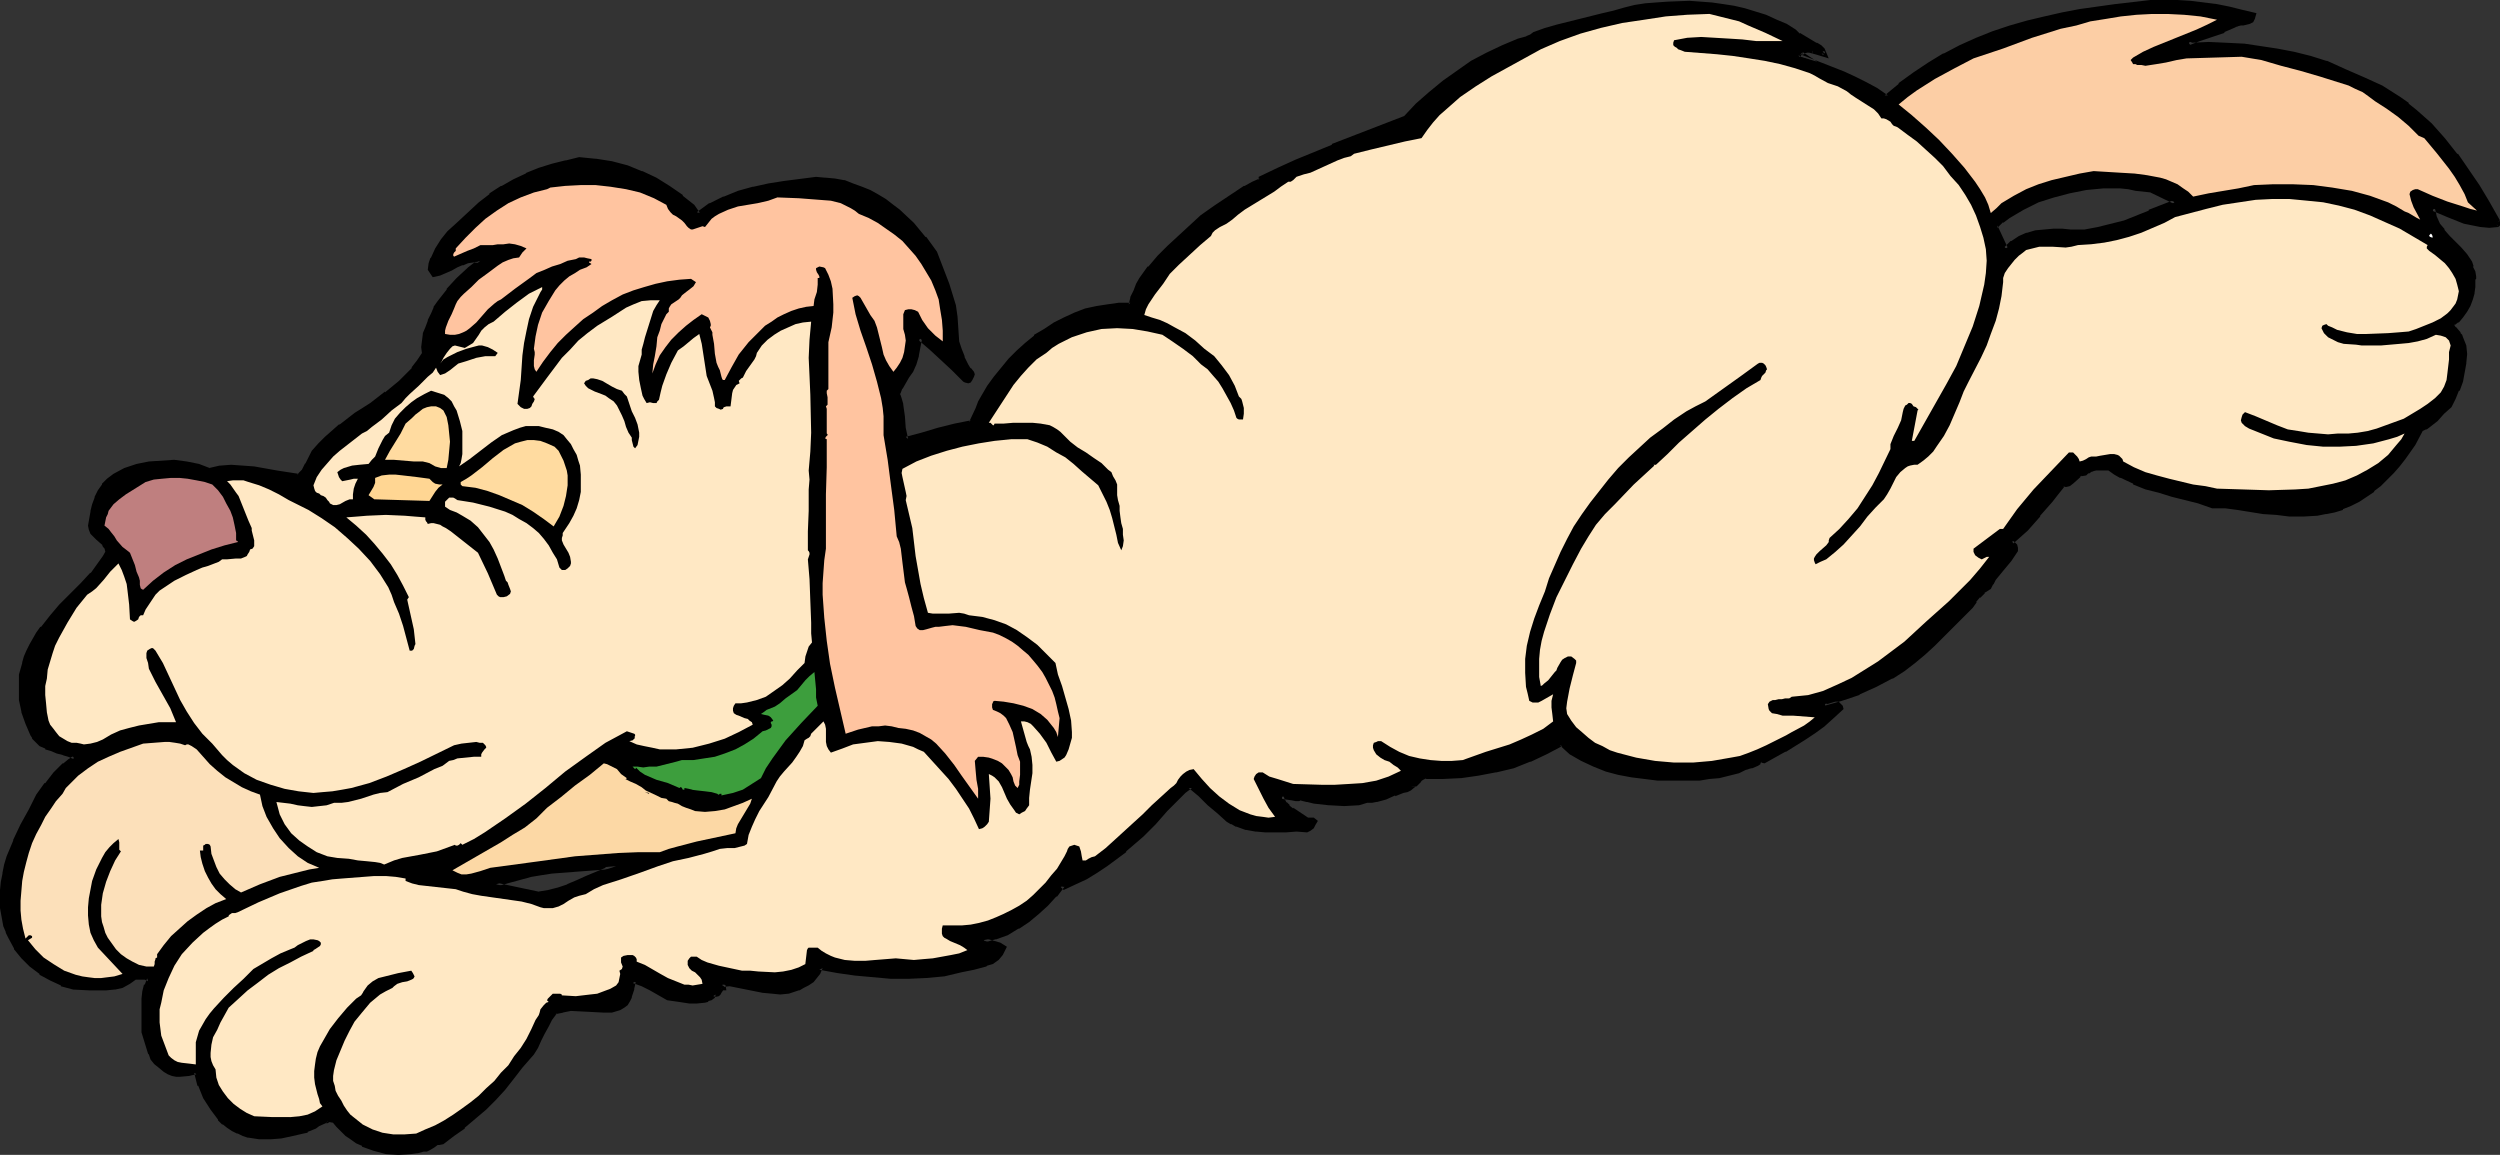 <?xml version="1.0" encoding="UTF-8" standalone="no"?>
<svg
   version="1.0"
   width="129.937mm"
   height="60.025mm"
   id="svg22"
   sodipodi:docname="Dog Laying Down 2.wmf"
   xmlns:inkscape="http://www.inkscape.org/namespaces/inkscape"
   xmlns:sodipodi="http://sodipodi.sourceforge.net/DTD/sodipodi-0.dtd"
   xmlns="http://www.w3.org/2000/svg"
   xmlns:svg="http://www.w3.org/2000/svg">
  <rect width="100%" height="100%" fill="#333333" stroke="none"/>
  <sodipodi:namedview
     id="namedview22"
     pagecolor="#ffffff"
     bordercolor="#000000"
     borderopacity="0.25"
     inkscape:showpageshadow="2"
     inkscape:pageopacity="0.0"
     inkscape:pagecheckerboard="0"
     inkscape:deskcolor="#d1d1d1"
     inkscape:document-units="mm" />
  <defs
     id="defs1">
    <pattern
       id="WMFhbasepattern"
       patternUnits="userSpaceOnUse"
       width="6"
       height="6"
       x="0"
       y="0" />
  </defs>
  <path
     style="fill:#000000;fill-opacity:1;fill-rule:evenodd;stroke:none"
     d="m 105.686,175.644 2.101,-0.323 1.939,-0.485 1.939,-0.808 1.778,-0.646 1.939,-0.97 3.717,-1.616 1.939,-0.646 -2.101,0.162 -1.939,0.323 -4.363,0.162 -4.202,0.323 -2.101,0.323 -1.939,0.323 -1.778,0.646 -1.939,0.323 -1.778,0.485 -1.454,0.485 z m 384.931,-131.531 -1.616,0.162 h -1.778 l -1.616,-0.323 -1.454,-0.485 -3.232,-1.131 -3.07,-1.454 0.162,0.97 0.323,0.808 0.646,1.454 0.97,1.293 0.97,1.293 1.131,1.131 1.131,1.131 1.131,1.293 0.97,1.293 0.162,0.97 0.323,0.808 0.162,0.97 v 0.323 l -0.162,0.323 v 1.293 l -0.162,1.293 -0.323,1.293 -0.485,1.131 -0.646,1.131 -0.646,0.97 -0.808,0.97 -0.97,0.646 v 0.485 l 0.323,0.323 0.97,1.131 0.162,0.485 0.323,0.323 0.323,0.808 0.162,0.646 0.162,1.777 v 1.616 l -0.323,1.777 -0.485,1.777 -0.646,1.777 -0.808,1.616 -0.808,1.616 -1.293,1.131 -1.293,1.454 -1.293,0.97 -0.808,0.485 -0.808,0.323 -1.454,2.909 -1.939,2.909 -1.131,1.293 -1.131,1.293 -1.293,1.293 -1.293,1.293 -1.293,0.97 -1.454,1.131 -1.454,0.808 -1.454,0.808 -1.616,0.808 -1.616,0.485 -1.616,0.485 -1.616,0.162 -2.747,0.162 h -2.747 l -2.586,-0.323 -2.424,-0.162 -5.01,-0.646 -2.586,-0.323 -2.586,-0.162 -2.586,-0.97 -2.586,-0.646 -2.586,-0.646 -2.586,-0.646 -2.586,-0.808 -2.424,-0.97 -2.424,-1.131 -1.131,-0.808 -1.131,-0.808 h -2.747 l -0.646,0.162 -0.485,0.162 -0.646,0.323 -0.323,0.485 h -0.808 l -0.485,0.323 -0.97,0.808 -0.485,0.485 -0.485,0.323 -0.485,0.323 -0.485,-0.162 -1.454,1.616 -1.131,1.454 -2.424,2.909 -2.424,2.747 -1.454,1.293 -1.454,1.293 0.485,0.323 0.323,0.323 v 0.485 0.485 l -0.485,0.97 -0.646,0.808 -1.616,1.939 -1.454,1.939 -0.646,0.808 -0.323,0.808 -1.131,0.808 -0.97,0.97 -0.808,0.97 -0.646,0.97 -1.939,1.939 -1.939,1.939 -3.555,3.555 -1.939,1.777 -1.939,1.616 -2.101,1.454 -2.262,1.616 -3.07,1.616 -3.232,1.454 -3.555,1.131 -3.394,1.131 0.162,0.162 0.162,0.162 h 0.485 l 0.97,-0.162 0.485,-0.162 h 0.485 l 0.323,0.323 0.162,0.162 0.162,0.323 -1.778,1.616 -1.616,1.454 -1.939,1.293 -1.778,1.293 -4.04,2.424 -4.04,2.262 -0.485,-0.162 -0.485,0.323 -0.323,0.323 -1.131,0.485 -0.646,0.162 -0.646,0.323 -1.131,0.485 -1.939,0.646 -1.939,0.323 -1.939,0.323 -1.939,0.162 -4.04,0.162 -4.04,-0.162 -2.747,-0.162 -2.586,-0.323 -2.424,-0.646 -2.586,-0.646 -2.262,-0.808 -2.424,-1.131 -2.101,-1.293 -2.101,-1.777 -2.909,1.777 -3.07,1.454 -3.394,1.131 -3.394,0.97 -3.394,0.646 -3.555,0.323 -3.394,0.162 h -3.394 l -0.646,0.323 -0.485,0.323 -0.97,0.97 -1.131,0.646 -0.485,0.323 -0.808,0.162 -1.616,0.646 -1.778,0.646 -1.778,0.485 -0.97,0.162 h -0.97 l -1.616,0.646 h -2.747 -2.909 l -2.909,-0.485 -1.454,-0.162 -1.293,-0.323 h -0.485 -0.485 l -0.808,-0.162 -0.97,-0.162 -0.97,-0.162 0.162,0.808 0.485,0.646 0.646,0.646 0.646,0.646 1.454,0.97 1.616,0.97 h 0.323 0.485 0.323 l 0.323,0.323 -0.162,0.485 -0.323,0.485 -0.485,0.323 -0.485,0.323 h -2.101 -2.101 -4.04 -1.778 l -1.939,-0.485 -1.778,-0.485 -0.97,-0.485 -0.808,-0.485 -1.778,-1.616 -1.939,-1.616 -1.778,-1.777 -1.939,-1.616 -1.293,0.97 -1.131,1.131 -2.424,2.424 -2.262,2.585 -2.424,2.424 -3.394,2.909 -3.717,2.909 -1.939,1.293 -1.939,1.131 -2.101,1.131 -2.262,0.808 -0.323,-0.323 -1.454,1.939 -1.616,1.777 -1.778,1.616 -1.778,1.616 -2.101,1.293 -2.101,1.131 -2.262,0.97 -2.424,0.485 0.97,0.323 1.131,0.162 0.97,0.323 0.97,0.646 -0.162,0.646 -0.323,0.485 -0.808,0.97 -1.131,0.646 -0.97,0.485 -2.586,0.646 -2.262,0.646 -3.555,0.646 -3.394,0.323 -3.555,0.162 h -3.394 l -3.555,-0.323 -3.555,-0.323 -3.394,-0.485 -3.394,-0.646 -0.485,0.97 -0.485,0.808 -0.646,0.808 -0.808,0.646 -0.97,0.485 -0.97,0.323 -1.939,0.646 -1.616,0.162 h -1.616 l -1.616,-0.323 -1.778,-0.323 -3.07,-0.646 -1.778,-0.162 h -1.616 l 0.485,0.323 v 0.323 l -0.323,0.162 h -0.323 l -0.323,0.646 v 0.323 l -0.323,0.162 h -0.162 l -0.485,-0.162 -0.323,0.485 -0.323,0.485 -0.646,0.162 -0.646,0.162 -1.454,0.162 h -1.454 l -2.101,-0.162 -2.101,-0.485 -3.394,-1.777 -1.616,-0.808 -1.778,-0.646 -0.323,1.454 -0.485,1.616 -0.323,0.646 -0.323,0.646 -0.646,0.485 -0.646,0.323 -1.616,0.485 -1.616,0.162 -3.07,-0.323 h -3.232 l -1.616,0.162 -1.616,0.323 -0.808,1.293 -0.808,1.454 -0.646,1.293 -0.646,1.454 -0.646,1.293 -0.808,1.293 -1.131,1.293 -1.131,1.293 -1.616,2.262 -1.778,2.101 -1.778,1.939 -1.939,1.939 -2.101,1.777 -2.101,1.777 -2.101,1.616 -1.939,1.616 h -0.646 l -0.485,0.162 -0.808,0.485 -0.646,0.485 -0.646,0.162 h -0.646 l -1.131,0.323 -1.131,0.162 -2.424,0.162 -2.424,-0.162 -2.424,-0.646 -2.262,-0.808 -1.131,-0.646 -0.97,-0.646 -0.97,-0.646 -0.97,-0.97 -0.808,-0.808 -0.808,-0.97 h -0.808 l -0.808,0.162 -1.454,0.646 -0.646,0.485 -0.808,0.323 -0.808,0.323 -0.808,0.162 -2.101,0.485 -2.101,0.485 -2.262,0.162 h -2.101 l -2.101,-0.323 -0.97,-0.323 -1.131,-0.485 -0.97,-0.485 -0.808,-0.485 -0.97,-0.646 -0.808,-0.808 -1.454,-2.101 -1.293,-2.101 -1.131,-2.424 -0.808,-2.424 h -0.646 l -0.808,0.162 -1.616,0.162 h -0.808 l -0.646,-0.162 -0.808,-0.323 -0.646,-0.485 -1.131,-0.646 -0.646,-0.646 -0.646,-0.808 -0.485,-0.97 -0.808,-2.101 -0.646,-2.101 0.162,-1.293 v -1.293 l -0.162,-1.293 v -1.454 l 0.162,-1.293 0.162,-1.293 0.323,-1.293 0.485,-1.293 -0.485,-0.162 -0.808,-0.162 H 26.502 l -1.293,0.97 -1.293,0.646 -1.454,0.323 -1.616,0.162 -1.616,0.162 -1.616,-0.162 h -3.232 l -2.262,-0.808 -2.101,-0.97 -1.939,-1.293 -1.939,-1.454 -1.616,-1.616 -1.293,-1.777 -1.293,-2.101 -0.323,-0.97 -0.485,-1.293 -0.485,-1.777 -0.162,-1.616 v -1.777 -1.616 l 0.162,-1.777 0.162,-1.616 0.485,-1.616 0.485,-1.616 1.131,-3.232 1.454,-3.07 1.616,-2.909 1.616,-2.909 1.616,-2.101 1.616,-2.101 1.778,-1.777 1.131,-0.808 0.97,-0.646 -0.97,-0.485 -1.131,-0.485 -1.293,-0.323 -1.131,-0.323 -1.131,-0.485 -0.97,-0.646 -0.97,-0.808 -0.485,-0.485 -0.323,-0.646 -0.97,-2.101 -0.646,-2.262 -0.485,-2.424 -0.162,-2.262 0.162,-2.424 0.485,-2.424 0.485,-1.131 0.485,-1.131 0.485,-1.131 0.646,-1.131 0.808,-1.293 0.808,-1.131 1.778,-2.101 1.778,-2.101 2.101,-2.101 2.101,-2.101 1.939,-2.101 1.616,-2.101 0.808,-1.131 0.646,-1.293 -0.323,-0.808 -0.323,-0.646 -1.293,-1.131 -0.646,-0.485 -0.485,-0.485 -0.323,-0.646 v -0.808 l 0.485,-2.747 0.323,-1.293 0.485,-1.454 0.485,-1.293 0.808,-1.131 0.97,-0.97 1.131,-0.97 2.101,-0.97 2.262,-0.808 2.424,-0.485 2.424,-0.162 2.424,-0.162 2.424,0.323 2.424,0.485 2.262,0.808 2.101,-0.485 2.101,-0.162 2.262,0.162 2.262,0.162 4.363,0.646 4.363,0.808 0.485,-0.485 0.485,-0.485 0.646,-1.293 0.646,-1.293 0.646,-1.131 1.293,-1.454 1.293,-1.293 2.747,-2.424 3.07,-2.101 2.909,-2.101 3.07,-2.101 2.747,-2.262 1.293,-1.293 1.293,-1.293 0.97,-1.454 1.131,-1.616 -0.162,-1.293 0.162,-1.293 0.162,-1.293 0.485,-1.293 0.323,-1.293 0.646,-1.131 0.646,-1.293 0.808,-1.131 1.616,-2.424 1.939,-2.101 2.101,-1.939 2.262,-1.777 -1.293,-0.162 -1.131,0.162 -1.293,0.485 -1.131,0.485 -0.97,0.485 -1.131,0.646 -1.131,0.323 -1.131,0.323 -0.808,-1.131 0.323,-0.97 0.323,-0.97 0.808,-1.777 1.131,-1.777 1.293,-1.616 1.616,-1.454 3.07,-2.747 1.454,-1.454 2.101,-1.616 2.262,-1.616 2.262,-1.293 2.424,-1.131 2.586,-0.97 2.586,-0.808 2.586,-0.646 2.747,-0.646 3.07,0.162 3.07,0.485 3.07,0.97 2.909,0.97 2.747,1.454 2.586,1.616 2.424,1.777 2.262,1.777 0.97,1.454 2.586,-1.616 2.747,-1.293 2.747,-1.131 2.909,-0.808 3.07,-0.646 3.07,-0.485 6.141,-0.808 1.778,0.162 1.939,0.162 1.778,0.323 1.616,0.485 1.778,0.646 1.454,0.808 1.616,0.808 1.454,0.97 1.454,0.97 1.454,1.131 2.586,2.424 2.262,2.747 2.101,2.909 0.808,1.939 0.808,2.101 0.808,2.101 0.646,2.101 0.646,2.101 0.323,2.262 0.323,2.262 v 2.424 l 0.485,1.616 0.646,1.616 0.808,1.616 0.485,0.646 0.646,0.808 v 0.162 0.323 l -0.323,0.646 -0.323,0.162 -0.162,0.162 h -0.323 l -0.323,-0.162 -2.262,-2.262 -2.262,-2.101 -2.262,-1.939 -2.101,-1.939 -0.646,3.393 -0.485,1.616 -0.485,1.293 -0.808,1.131 -0.808,1.131 -0.646,1.131 -0.485,1.293 0.485,0.97 0.162,1.131 0.323,2.262 0.323,2.262 0.323,2.262 3.232,-0.97 3.232,-0.808 3.07,-0.808 3.232,-0.646 1.293,-2.747 0.646,-1.131 0.485,-1.293 1.293,-1.777 1.131,-1.777 1.454,-1.777 1.454,-1.777 1.616,-1.616 1.616,-1.454 1.778,-1.454 1.939,-1.293 1.778,-1.131 2.101,-1.131 1.939,-0.808 2.101,-0.808 2.101,-0.485 2.262,-0.485 2.262,-0.162 h 2.101 l 0.485,-1.454 0.485,-1.131 0.646,-1.293 0.646,-1.293 1.616,-2.101 1.778,-2.101 1.939,-1.939 2.101,-1.939 4.202,-3.878 2.909,-1.939 2.909,-2.101 2.909,-1.777 1.454,-0.97 1.454,-0.646 v -0.323 l 3.555,-1.777 3.555,-1.616 7.11,-2.909 7.11,-2.747 7.11,-2.747 2.424,-2.585 2.586,-2.262 2.586,-2.262 2.747,-1.939 2.909,-1.939 2.909,-1.454 3.07,-1.616 3.07,-1.131 1.616,-0.485 0.808,-0.485 0.646,-0.485 2.262,-0.646 2.262,-0.646 9.05,-2.262 2.101,-0.485 2.262,-0.808 1.939,-0.323 2.101,-0.323 1.939,-0.323 h 2.262 l 4.202,-0.162 4.525,0.323 2.101,0.162 2.262,0.485 2.101,0.485 2.101,0.485 1.939,0.808 2.101,0.808 1.778,0.808 1.778,1.131 0.808,0.646 1.616,1.131 0.97,0.323 0.808,0.485 0.808,0.485 0.485,0.646 0.485,0.808 -1.131,-0.323 -1.131,-0.323 -0.646,-0.162 h -0.646 l -0.485,0.323 -0.646,0.323 0.323,0.162 h -0.323 -0.162 l -0.485,0.323 4.525,1.616 4.525,1.777 2.101,0.97 2.262,1.131 2.101,1.293 1.939,1.293 2.747,-2.262 2.747,-2.262 2.909,-1.939 3.07,-1.777 3.07,-1.616 3.232,-1.293 3.232,-1.293 3.394,-1.131 3.394,-0.97 3.394,-0.808 3.394,-0.808 3.555,-0.646 6.949,-0.97 6.787,-0.808 h 2.586 2.586 l 2.586,0.162 2.586,0.323 2.586,0.323 2.586,0.485 2.424,0.485 2.424,0.646 -0.162,0.646 -0.323,0.485 -0.485,0.323 h -0.485 l -0.646,0.162 -0.646,0.162 h -0.485 l -0.485,0.162 -1.131,0.646 -1.131,0.485 -2.424,0.808 -2.424,0.808 -2.101,0.808 0.485,0.485 3.555,-0.162 3.555,0.162 3.232,0.162 3.394,0.485 3.232,0.485 3.232,0.646 3.232,0.808 3.232,0.808 3.555,1.616 3.717,1.616 3.555,1.777 1.778,0.97 1.616,1.131 1.616,1.293 1.616,1.293 2.909,2.585 2.586,2.909 2.424,2.909 2.262,3.07 2.101,3.232 1.939,3.232 1.939,3.393 h -0.162 v 0.162 l 0.162,0.162 0.162,0.323 z m -84.032,1.454 h 1.616 l 1.293,-0.162 2.747,-0.323 2.586,-0.646 2.586,-0.808 4.848,-1.939 5.01,-1.939 -4.686,-2.262 -2.909,-0.485 -1.616,-0.162 -1.454,-0.323 -3.555,0.162 -3.394,0.323 -3.232,0.485 -3.07,0.808 -3.07,1.131 -2.909,1.293 -2.747,1.616 -1.293,0.97 -1.293,1.131 1.939,4.524 0.646,-0.646 0.646,-0.646 1.454,-0.97 1.616,-0.646 1.616,-0.323 1.616,-0.323 h 1.778 1.616 z"
     id="path1" />
  <path
     style="fill:#000000;fill-opacity:1;fill-rule:evenodd;stroke:none"
     d="m 105.686,176.129 2.101,-0.323 v 0 l 2.101,-0.646 1.778,-0.646 h 0.162 l 1.778,-0.808 1.939,-0.808 3.717,-1.616 v 0 l 5.494,-2.101 -5.818,0.808 -2.101,0.162 h 0.162 l -4.363,0.162 v 0 l -4.363,0.323 -2.101,0.323 -1.939,0.485 v 0 l -1.778,0.485 v 0 l -1.778,0.323 v 0 l -1.778,0.485 -3.07,1.131 9.858,2.262 0.162,-0.97 -8.403,-1.777 v 0.808 l 1.616,-0.485 1.778,-0.485 v 0 l 1.778,-0.485 v 0 l 1.778,-0.485 v 0 l 1.939,-0.323 2.101,-0.323 4.363,-0.323 h -0.162 l 4.363,-0.323 v 0 l 2.101,-0.162 2.101,-0.162 -0.323,-0.97 -1.939,0.646 v 0.162 l -3.878,1.616 -1.778,0.808 -1.939,0.808 h 0.162 l -1.939,0.646 -1.939,0.485 v 0 l -1.939,0.323 h 0.162 z"
     id="path2" />
  <path
     style="fill:#000000;fill-opacity:1;fill-rule:evenodd;stroke:none"
     d="m 490.294,43.79 0.162,-0.162 -1.616,0.162 h 0.162 -1.778 0.162 l -1.616,-0.323 v 0 l -1.616,-0.485 -3.07,-1.131 v 0 l -3.717,-1.616 0.323,1.616 v 0.162 l 0.162,0.808 0.808,1.454 v 0.162 l 0.808,1.293 h 0.162 l 0.97,1.293 1.131,1.131 1.131,1.131 1.131,1.293 -0.162,-0.162 0.97,1.454 v -0.162 l 0.162,0.97 0.485,0.97 -0.162,-0.162 0.323,0.808 v -0.162 l -0.162,0.485 0.162,-0.162 -0.323,0.323 v 1.454 0 l -0.162,1.293 V 57.363 l -0.323,1.293 -0.323,1.131 v 0 l -0.646,0.97 -0.646,1.131 v -0.162 l -0.808,0.97 v 0 l -1.131,0.808 0.162,0.808 0.162,0.485 1.131,1.131 h -0.162 l 0.323,0.323 v 0 l 0.162,0.323 0.323,0.808 v 0 l 0.162,0.646 v 0 l 0.162,1.616 v 0 1.616 0 l -0.323,1.777 v 0 l -0.485,1.616 -0.646,1.777 h 0.162 l -0.808,1.616 -0.808,1.454 v 0 l -1.293,1.131 -1.293,1.454 0.162,-0.162 -1.454,1.131 -0.646,0.485 v 0 l -0.97,0.323 -1.616,3.07 v 0 l -1.939,2.747 -0.97,1.454 v -0.162 l -1.131,1.293 -1.293,1.293 -1.131,1.293 v 0 l -1.293,0.97 v 0 l -1.454,0.97 -1.454,0.97 v 0 l -1.454,0.808 -1.616,0.646 v 0 l -1.616,0.485 -1.616,0.485 h 0.162 l -1.778,0.162 h 0.162 l -2.747,0.323 -2.747,-0.162 h 0.162 l -2.586,-0.162 -2.586,-0.323 -5.01,-0.646 -2.424,-0.323 h -0.162 l -2.586,-0.162 h 0.162 l -2.586,-0.97 -2.586,-0.646 -2.586,-0.646 -2.747,-0.646 -2.424,-0.808 v 0 l -2.424,-0.97 v 0.162 l -2.424,-1.293 v 0 l -1.131,-0.646 -1.293,-0.808 h -2.747 -0.646 -0.162 l -0.646,0.323 -0.485,0.323 -0.485,0.485 0.323,-0.162 h -0.808 l -0.808,0.323 -1.454,1.454 h 0.162 l -0.485,0.323 v 0 l -0.485,0.162 h 0.162 -0.808 l -1.454,1.616 -1.131,1.454 -2.424,2.909 v 0 l -2.424,2.747 -1.454,1.293 -1.778,1.777 0.97,0.485 h -0.162 l 0.323,0.323 -0.162,-0.162 0.162,0.485 v -0.162 0.485 -0.162 l -0.485,0.808 -0.808,0.97 h 0.162 l -1.616,1.939 -1.454,1.777 v 0 l -0.646,0.97 v 0 l -0.485,0.808 0.162,-0.162 -1.131,0.808 -0.97,0.97 v 0 l -0.808,0.97 v 0 l -0.808,1.131 0.162,-0.162 -1.939,1.939 -1.939,1.939 -3.555,3.555 -1.939,1.777 h 0.162 l -2.101,1.616 v -0.162 l -2.101,1.616 -2.101,1.616 v 0 l -3.07,1.454 -3.394,1.616 0.162,-0.162 -3.394,1.293 -4.04,1.131 0.485,0.808 0.323,0.323 h 0.646 l 1.616,-0.323 h -0.162 0.485 l -0.323,-0.162 0.485,0.323 -0.162,-0.162 0.162,0.162 0.162,0.323 v -0.485 l -1.778,1.616 -1.616,1.454 v 0 l -1.778,1.293 -1.939,1.293 -3.878,2.424 v 0 l -4.04,2.262 0.323,-0.162 h -0.808 l -0.485,0.323 v 0 l -0.485,0.323 v 0 l -1.131,0.323 h 0.162 l -0.646,0.323 h -0.162 l -0.646,0.323 -1.131,0.485 h 0.162 l -1.939,0.485 v 0 l -1.939,0.323 -1.939,0.323 -1.939,0.162 h 0.162 l -4.04,0.162 -4.04,-0.162 v 0 l -2.586,-0.162 -2.586,-0.323 -2.586,-0.485 h 0.162 l -2.586,-0.808 -2.262,-0.808 v 0 l -2.262,-1.131 v 0 l -2.101,-1.293 v 0.162 l -2.262,-1.939 -3.232,1.777 -3.232,1.454 h 0.162 l -3.394,1.131 -3.394,0.97 h 0.162 l -3.555,0.646 -3.394,0.485 v 0 h -3.394 -3.555 l -0.808,0.323 -0.485,0.485 v 0 l -0.97,0.97 v -0.162 l -0.97,0.808 v 0 h 1.454 0.162 l 0.97,-0.97 h -0.162 l 0.485,-0.323 v 0 l 0.646,-0.323 -0.162,0.162 h 3.394 l 3.394,-0.162 h 0.162 l 3.394,-0.485 3.394,-0.646 h 0.162 l 3.394,-0.808 3.232,-1.293 h 0.162 l 3.07,-1.454 3.07,-1.616 -0.485,-0.162 1.939,1.777 v 0 l 2.262,1.293 v 0 l 2.424,1.131 v 0 l 2.424,0.97 2.424,0.646 v 0 l 2.586,0.485 2.586,0.323 2.586,0.323 h 0.162 4.04 4.04 v 0 l 1.939,-0.323 1.939,-0.162 1.939,-0.485 v 0 l 1.939,-0.485 1.293,-0.646 0.646,-0.162 h -0.162 l 0.646,-0.162 h 0.162 l 1.131,-0.485 0.485,-0.323 v -0.162 l 0.323,-0.323 -0.323,0.162 0.808,0.162 4.04,-2.262 h 0.162 l 3.878,-2.424 1.939,-1.293 1.778,-1.293 0.162,-0.162 1.616,-1.454 1.939,-1.777 -0.162,-0.646 -0.323,-0.323 -0.485,-0.485 h -0.646 l -1.616,0.485 h 0.162 l -0.485,-0.162 0.323,0.162 -0.323,-0.162 0.162,0.162 -0.162,-0.162 -0.162,0.485 3.394,-0.97 3.394,-1.131 0.162,-0.162 3.232,-1.454 3.07,-1.616 h 0.162 l 2.262,-1.454 2.101,-1.616 v 0 l 1.939,-1.616 v 0 l 1.939,-1.777 3.555,-3.555 1.939,-1.939 1.939,-1.939 v 0 l 0.808,-1.131 h -0.162 l 0.808,-0.97 v 0.162 l 0.97,-0.97 h -0.162 l 1.293,-0.808 0.485,-0.97 v 0.162 l 0.485,-0.97 v 0 l 1.454,-1.777 1.616,-1.939 v 0 l 0.646,-0.97 0.646,-0.97 v -0.646 l -0.162,-0.646 -0.485,-0.485 -0.485,-0.323 0.162,0.646 1.454,-1.293 1.454,-1.293 2.424,-2.747 v -0.162 l 2.424,-2.747 1.131,-1.454 1.293,-1.616 -0.323,0.162 h 0.646 l 0.646,-0.162 0.646,-0.485 v 0 l 1.454,-1.293 h -0.162 l 0.485,-0.323 -0.162,0.162 0.97,-0.162 0.485,-0.485 v 0.162 l 0.485,-0.323 h -0.162 l 0.646,-0.162 h -0.162 l 0.646,-0.162 v 0 h 2.747 -0.323 l 1.131,0.808 1.131,0.646 h 0.162 l 2.424,1.131 v 0.162 l 2.424,0.97 v 0 l 2.586,0.646 2.586,0.808 2.586,0.646 2.586,0.646 2.747,0.97 h 2.586 v 0 l 2.424,0.323 5.01,0.808 2.586,0.162 2.586,0.323 v 0 h 2.747 l 2.747,-0.162 v 0 l 1.616,-0.323 h 0.162 l 1.616,-0.323 1.616,-0.485 V 100.022 l 1.616,-0.646 1.616,-0.808 v 0 l 1.454,-0.97 1.454,-0.97 v -0.162 l 1.293,-0.97 v 0 l 1.293,-1.293 1.293,-1.293 1.131,-1.293 v 0 l 1.131,-1.454 1.939,-2.747 v 0 l 1.616,-3.07 -0.162,0.323 0.646,-0.323 h 0.162 l 0.646,-0.485 1.454,-1.131 v 0 l 1.293,-1.454 1.454,-1.293 0.808,-1.616 0.646,-1.616 h 0.162 l 0.646,-1.777 0.323,-1.777 v 0 l 0.323,-1.777 v -0.162 l 0.162,-1.616 v -0.162 l -0.162,-1.616 v 0 l -0.323,-0.808 v 0 l -0.323,-0.808 -0.162,-0.485 v 0 l -0.323,-0.323 v -0.162 l -0.97,-1.131 v 0.162 l -0.162,-0.323 v 0.162 -0.485 l -0.162,0.323 0.808,-0.646 h 0.162 l 0.808,-0.97 v 0 l 0.808,-1.131 0.646,-1.131 0.485,-1.293 0.323,-1.131 v -0.162 l 0.162,-1.131 v -0.162 -1.293 l -0.162,0.162 0.323,-0.323 v -0.485 l -0.162,-0.97 -0.485,-0.97 h 0.162 l -0.323,-0.97 -0.97,-1.454 v 0 l -1.131,-1.293 -1.131,-1.131 -1.131,-1.131 -1.131,-1.293 h 0.162 l -0.97,-1.131 v 0 l -0.646,-1.454 v 0 l -0.162,-0.808 v 0.162 l -0.162,-0.97 -0.646,0.485 3.07,1.293 v 0 l 3.232,1.293 1.616,0.323 v 0 l 1.616,0.323 v 0 l 1.778,0.162 v 0 l 1.778,-0.162 z"
     id="path3" />
  <path
     style="fill:#000000;fill-opacity:1;fill-rule:evenodd;stroke:none"
     d="m 276.659,154.477 -0.485,0.323 v 0 h -0.646 l -1.778,0.646 v 0.162 l -1.778,0.646 v 0 l -1.778,0.323 h 0.162 l -0.97,0.162 v 0 h -0.97 l -1.616,0.646 v 0 l -2.747,0.162 -2.909,-0.162 v 0 l -2.909,-0.485 -1.454,-0.162 h 0.162 l -1.454,-0.323 -0.646,0.162 h 0.162 -0.485 0.162 l -0.97,-0.323 -0.97,-0.162 -1.616,-0.162 0.485,1.616 0.485,0.646 v 0 l 0.646,0.646 v 0 l 0.646,0.646 v 0 l 1.616,0.97 1.454,0.97 0.646,0.162 0.485,-0.162 h -0.162 l 0.485,0.162 -0.323,-0.162 0.485,0.323 -0.162,-0.646 -0.323,0.646 v -0.162 l -0.323,0.485 h 0.162 l -0.485,0.323 v 0 l -0.485,0.323 0.323,-0.162 h -2.101 -2.101 l -4.04,0.162 -1.778,-0.162 v 0 l -1.939,-0.485 h 0.162 l -1.939,-0.485 h 0.162 l -0.97,-0.485 h 0.162 l -0.808,-0.485 v 0.162 l -1.778,-1.616 -1.939,-1.616 -1.778,-1.777 -2.262,-1.939 -1.454,1.131 -0.162,0.162 -1.131,1.131 -2.262,2.424 -2.424,2.585 -2.424,2.424 -3.394,2.909 h 0.162 l -3.717,2.747 -1.939,1.293 -2.101,1.293 h 0.162 l -2.101,1.131 -2.262,0.808 0.485,0.162 -0.646,-0.808 -1.778,2.262 v 0 l -1.616,1.777 -1.778,1.616 h 0.162 l -1.939,1.616 v -0.162 l -2.101,1.454 h 0.162 l -2.262,1.131 -2.101,0.808 v 0 l -4.04,0.97 2.747,0.808 0.97,0.162 1.131,0.323 h -0.162 l 0.97,0.485 -0.162,-0.485 -0.323,0.646 -0.323,0.485 0.162,-0.162 -0.808,0.97 v 0 l -0.97,0.646 v 0 l -1.131,0.485 0.162,-0.162 -2.586,0.646 -2.262,0.646 v 0 l -3.394,0.646 -3.394,0.485 v 0 h -3.555 -3.394 v 0 l -3.394,-0.162 -3.555,-0.485 -3.394,-0.485 -3.878,-0.646 -0.485,1.454 v -0.162 l -0.646,0.808 h 0.162 l -0.646,0.808 v -0.162 l -0.808,0.485 h 0.162 l -0.97,0.646 -0.97,0.323 h 0.162 l -1.939,0.485 v 0 l -1.616,0.162 v 0 h -1.616 v 0 l -1.616,-0.323 -1.616,-0.323 v 0 l -3.232,-0.646 v 0 l -1.616,-0.162 h -0.162 l -2.586,0.162 1.131,0.97 -0.162,-0.162 v 0.323 l 0.485,-0.485 h -0.485 l -0.485,0.323 -0.323,0.646 -0.162,0.162 h 0.162 l -0.323,0.162 0.323,-0.162 h -0.162 0.162 l -0.97,-0.162 -0.323,0.808 v -0.162 l -0.323,0.485 v -0.162 l -0.485,0.323 v -0.162 l -0.646,0.323 h 0.162 -1.454 v 0 h -1.454 v 0 l -2.101,-0.162 -2.101,-0.485 h 0.162 l -3.232,-1.777 -1.778,-0.808 v 0 l -2.262,-0.808 -0.323,2.101 v -0.162 l -0.485,1.616 v -0.162 l -0.323,0.808 v -0.162 l -0.485,0.646 h 0.162 l -0.646,0.485 h 0.162 l -0.808,0.323 h 0.162 l -1.616,0.323 v 0 l -1.454,0.162 v 0 l -3.07,-0.162 -3.232,-0.162 h -0.162 l -1.454,0.162 h -0.162 l -1.616,0.485 -0.97,1.454 v 0 l -0.808,1.454 -0.808,1.293 -0.485,1.454 -0.646,1.293 v 0 l -0.97,1.293 h 0.162 l -0.97,1.293 v -0.162 l -1.293,1.454 -1.616,2.101 v 0 l -1.778,2.101 v 0 l -1.778,1.939 -1.939,1.939 -2.101,1.939 -2.101,1.616 h 0.162 l -2.101,1.616 -2.101,1.454 h 0.162 -0.646 v 0 l -0.646,0.162 -1.454,1.131 0.162,-0.162 -0.485,0.162 v 0 h -0.646 l -1.293,0.323 h 0.162 l -1.293,0.323 h 0.162 -2.424 v 0 l -2.424,-0.162 h 0.162 l -2.424,-0.485 v 0 l -2.262,-0.97 v 0.162 l -1.131,-0.646 h 0.162 l -0.97,-0.646 -0.97,-0.808 v 0.162 l -0.97,-0.808 -0.808,-0.97 -0.97,-0.97 -1.131,-0.162 -0.485,0.97 v 0.162 l 0.646,-0.323 h -0.162 l 0.808,0.162 -0.162,-0.162 0.808,0.97 0.808,0.808 0.97,0.97 v 0 l 0.97,0.646 1.131,0.808 v 0 l 1.131,0.485 v 0.162 l 2.262,0.808 v 0 l 2.424,0.646 v 0 l 2.424,0.162 h 0.162 l 2.424,-0.162 v 0 l 1.131,-0.162 h 0.162 l 1.131,-0.323 h -0.162 0.808 l 0.646,-0.323 0.808,-0.485 0.646,-0.485 h -0.162 0.646 -0.162 l 0.808,-0.162 2.101,-1.616 2.101,-1.454 v -0.162 l 2.101,-1.777 2.101,-1.777 1.939,-1.939 1.778,-1.939 v 0 l 1.778,-2.262 v 0 l 1.616,-2.101 v 0 l 1.131,-1.293 v 0 l 1.131,-1.293 v 0 l 0.808,-1.293 v 0 l 0.646,-1.454 0.646,-1.293 0.808,-1.454 0.646,-1.293 v 0 l 0.97,-1.293 -0.323,0.162 1.616,-0.323 h -0.162 l 1.616,-0.323 v 0 l 3.232,0.162 3.07,0.162 v 0 h 1.616 0.162 l 1.616,-0.485 0.808,-0.485 0.646,-0.485 0.485,-0.808 0.323,-0.646 v -0.162 l 0.485,-1.454 v -0.162 l 0.323,-1.454 -0.646,0.323 1.778,0.646 v 0 l 1.616,0.808 3.394,1.939 2.262,0.323 2.101,0.323 v 0 h 1.454 v 0 l 1.616,-0.162 0.646,-0.162 v -0.162 l 0.646,-0.162 0.646,-0.485 0.162,-0.646 -0.485,0.323 0.485,0.162 0.646,-0.162 0.323,-0.323 0.162,-0.323 0.323,-0.485 -0.323,0.162 0.323,-0.162 h -0.162 0.808 l -0.162,-0.97 -0.485,-0.485 -0.323,0.808 1.616,-0.162 v 0 l 1.616,0.323 v 0 l 3.232,0.646 v 0 l 1.616,0.323 1.778,0.162 v 0 l 1.616,0.162 h 0.162 l 1.616,-0.162 1.939,-0.646 h 0.162 l 0.808,-0.485 0.97,-0.485 v 0 l 0.97,-0.646 0.646,-0.808 v 0 l 0.646,-0.808 0.485,-1.131 -0.646,0.323 3.555,0.646 3.394,0.485 3.555,0.323 3.555,0.323 v 0 h 3.394 l 3.555,-0.162 v 0 l 3.555,-0.323 3.394,-0.808 v 0 l 2.424,-0.485 2.424,-0.646 0.162,-0.162 1.131,-0.323 1.131,-0.808 0.808,-0.97 0.323,-0.646 0.485,-0.97 -1.293,-0.808 -1.131,-0.323 -1.131,-0.323 -0.97,-0.323 v 0.97 l 2.262,-0.646 h 0.162 l 2.262,-0.808 2.101,-1.293 h 0.162 l 1.939,-1.293 v 0 l 1.939,-1.616 v 0 l 1.778,-1.616 1.616,-1.777 h 0.162 l 1.454,-1.939 h -0.808 l 0.646,0.646 2.424,-1.131 2.101,-0.97 v 0 l 2.101,-1.293 1.939,-1.293 3.717,-2.747 v -0.162 l 3.394,-2.909 2.424,-2.424 2.262,-2.585 2.424,-2.424 1.131,-1.131 v 0 l 1.293,-0.97 h -0.646 l 1.939,1.616 1.778,1.777 1.939,1.616 1.778,1.616 v 0 l 0.808,0.485 h 0.162 l 0.808,0.485 h 0.162 l 1.778,0.646 h 0.162 l 1.778,0.323 h 0.162 l 1.778,0.162 h 4.04 l 2.101,-0.162 2.101,0.162 0.646,-0.323 0.646,-0.485 0.323,-0.646 v 0 l 0.485,-0.808 -0.808,-0.646 h -0.485 -0.646 0.162 -0.323 0.162 l -1.454,-0.97 -1.454,-0.97 v 0.162 l -0.808,-0.646 h 0.162 l -0.646,-0.646 v 0.162 l -0.323,-0.646 v 0.162 l -0.323,-0.97 -0.485,0.646 0.97,0.162 1.131,0.162 0.808,0.162 h 0.646 l 0.485,-0.162 h -0.323 l 1.293,0.323 h 0.162 l 1.293,0.323 2.909,0.323 h 0.162 l 2.909,0.162 2.909,-0.162 1.616,-0.485 h -0.162 0.97 0.162 l 0.808,-0.162 h 0.162 l 1.778,-0.485 v 0 l 1.778,-0.808 v 0.162 l 1.616,-0.646 v 0 l 0.808,-0.162 0.646,-0.323 v 0 l 0.97,-0.808 z"
     id="path4" />
  <path
     style="fill:#000000;fill-opacity:1;fill-rule:evenodd;stroke:none"
     d="m 64.64,219.596 -0.808,0.162 v 0 l -1.454,0.646 h -0.162 l -0.646,0.485 v 0 l -0.646,0.485 -0.808,0.323 v -0.162 l -0.646,0.162 -2.262,0.485 h 0.162 l -2.262,0.485 -2.101,0.162 v 0 h -2.101 v 0 l -2.101,-0.323 h 0.162 l -1.131,-0.323 -0.97,-0.323 v 0 l -0.808,-0.485 v 0 l -0.97,-0.646 -0.808,-0.646 v 0.162 l -0.808,-0.808 h 0.162 l -1.616,-2.101 -1.293,-2.101 v 0 l -1.131,-2.262 h 0.162 l -0.97,-2.909 -0.97,0.323 h -0.808 l -1.616,0.323 h 0.162 l -0.808,-0.162 -0.808,-0.162 0.162,0.162 -0.808,-0.323 v 0 l -0.646,-0.485 -0.97,-0.646 v 0.162 l -0.646,-0.808 v 0 l -0.646,-0.808 v 0 l -0.485,-0.97 0.162,0.162 -0.808,-2.101 -0.646,-2.101 v 0.162 l 0.162,-1.293 v -1.293 l -0.162,-1.293 v -1.454 l 0.162,-1.293 v 0 -1.293 0 l 0.485,-1.131 h -0.162 l 0.808,-1.616 -1.131,-0.485 -0.646,-0.162 h -1.778 l -1.293,0.97 v 0 l -1.293,0.646 v 0 l -1.454,0.323 v 0 l -1.454,0.323 v 0 H 19.23 17.614 l -3.232,-0.162 h 0.162 l -2.262,-0.808 v 0 l -2.101,-0.97 h 0.162 l -2.101,-1.131 v 0 L 6.464,189.218 v 0 l -1.616,-1.616 h 0.162 l -1.454,-1.777 v 0.162 l -1.131,-2.101 -0.485,-1.131 v 0.162 l -0.323,-1.131 -0.485,-1.777 v 0 l -0.162,-1.777 v 0.162 l -0.162,-1.777 v -1.616 0 l 0.162,-1.616 0.323,-1.616 v 0 l 0.323,-1.616 0.646,-1.616 1.131,-3.232 v 0.162 l 1.293,-3.07 1.616,-3.07 1.616,-2.747 v 0 l 1.616,-2.101 v 0 l 1.616,-2.101 1.778,-1.777 v 0 l 0.97,-0.808 v 0.162 l 1.616,-1.293 -1.616,-0.808 v 0 l -1.131,-0.485 h -0.162 l -1.131,-0.323 -1.131,-0.323 v 0 l -1.131,-0.485 v 0 l -0.97,-0.485 h 0.162 l -0.97,-0.808 v 0.162 l -0.323,-0.646 v 0.162 L 6.787,143.974 5.818,141.873 v 0 l -0.646,-2.262 v 0 l -0.485,-2.262 v 0 l -0.162,-2.262 0.162,-2.424 v 0 l 0.485,-2.424 v 0.162 l 0.485,-1.131 v 0 l 0.323,-1.131 v 0 l 0.485,-1.131 v 0 l 0.808,-1.131 0.646,-1.131 0.808,-1.131 H 8.565 l 1.939,-2.262 v 0.162 l 1.778,-2.101 2.101,-2.101 2.101,-2.101 1.939,-2.101 v 0 l 1.616,-2.262 h 0.162 l 0.646,-1.131 v 0 l 0.808,-1.293 -0.323,-1.131 -0.485,-0.808 -1.293,-1.131 -0.646,-0.485 -0.485,-0.485 h 0.162 l -0.323,-0.646 v 0.162 l -0.162,-0.808 v 0.162 l 0.485,-2.585 v 0 l 0.323,-1.454 0.646,-1.293 h -0.162 l 0.646,-1.131 v 0 l 0.808,-1.131 h -0.162 l 0.97,-0.97 v 0 l 1.131,-0.97 h -0.162 l 2.101,-0.97 v 0 l 2.262,-0.646 v 0 l 2.262,-0.485 2.424,-0.323 v 0 h 2.424 v 0 l 2.424,0.323 v 0 l 2.262,0.485 2.424,0.646 2.101,-0.323 v 0 l 2.101,-0.162 h 2.262 -0.162 l 2.262,0.323 9.05,1.454 0.646,-0.646 0.485,-0.646 0.808,-1.131 v -0.162 l 0.485,-1.293 v 0.162 l 0.808,-1.293 -0.162,0.162 1.293,-1.454 1.293,-1.293 2.747,-2.424 v 0 l 2.909,-2.101 3.07,-2.101 2.909,-2.101 v -0.162 l 2.747,-2.101 h 0.162 l 1.293,-1.293 1.293,-1.293 v -0.162 l 1.131,-1.454 0.97,-1.616 v -1.454 0.162 l 0.162,-1.293 0.162,-1.293 v 0 l 0.323,-1.293 0.485,-1.293 v 0.162 l 0.485,-1.293 0.646,-1.293 v 0.162 L 86.779,59.625 88.395,57.363 v 0 l 1.939,-2.101 2.101,-1.939 v 0 l 3.07,-2.424 -2.424,0.646 1.293,0.162 -0.323,-0.808 -2.101,1.616 -0.162,0.162 -2.101,1.939 -1.939,2.101 v 0.162 l -1.778,2.262 -0.808,1.131 v 0.162 l -0.485,1.131 -0.646,1.293 v 0.162 l -0.485,1.293 -0.485,1.131 v 0.162 l -0.162,1.293 -0.162,1.293 v 0 l 0.162,1.293 v -0.162 l -0.97,1.454 -1.131,1.454 h 0.162 l -1.293,1.293 -1.293,1.293 v 0 l -2.747,2.262 v -0.162 l -2.909,2.262 -3.07,1.939 -2.909,2.262 h -0.162 l -2.747,2.424 -1.293,1.293 -1.293,1.454 -0.646,1.293 v 0 l -0.646,1.293 v -0.162 l -0.646,1.293 -0.485,0.485 v 0 l -0.485,0.485 0.323,-0.162 -4.202,-0.646 -4.525,-0.808 -2.262,-0.162 v 0 l -2.262,-0.162 -2.101,0.162 h -0.162 l -2.101,0.485 h 0.162 l -2.101,-0.808 -2.424,-0.485 v 0 l -2.424,-0.323 h -0.162 l -2.424,0.162 v 0 l -2.424,0.162 -2.424,0.485 v 0 l -2.424,0.808 v 0 l -2.101,1.131 -1.293,0.97 -0.97,0.97 v 0.162 l -0.808,1.131 v 0 l -0.646,1.293 v 0.162 l -0.485,1.293 -0.323,1.293 v 0.162 l -0.485,2.747 0.162,0.808 0.323,0.808 0.646,0.646 0.485,0.485 1.293,1.131 h -0.162 l 0.485,0.646 v -0.162 l 0.162,0.808 0.162,-0.323 -0.646,1.131 v 0 l -0.808,1.131 v 0 l -1.616,2.262 v -0.162 l -1.939,2.101 -2.101,2.101 -2.101,2.101 -1.778,2.101 v 0 l -1.778,2.262 H 7.918 l -0.808,1.131 -0.646,1.131 -0.646,1.131 v 0 l -0.646,1.293 v 0 l -0.485,1.131 v 0 l -0.323,1.131 v 0.162 l -0.646,2.262 v 0.162 2.424 2.262 0.162 l 0.485,2.262 v 0.162 l 0.808,2.262 v 0 l 0.97,2.262 0.323,0.485 v 0.162 l 0.485,0.485 0.97,0.97 1.131,0.485 v 0.162 l 1.131,0.323 v 0 l 1.131,0.485 1.293,0.323 h -0.162 l 1.131,0.323 v 0 l 1.131,0.485 -0.162,-0.646 -0.97,0.646 v 0 l -0.97,0.808 h -0.162 l -1.778,1.777 -1.616,2.101 H 8.726 l -1.616,2.262 v 0 l -1.454,2.909 -1.616,2.909 -1.454,3.07 v 0.162 l -1.293,3.07 -0.485,1.616 -0.323,1.616 v 0.162 L 0.162,173.221 0,174.837 v 0.162 1.616 1.777 0 l 0.323,1.777 v 0 l 0.323,1.777 0.485,1.131 v 0.162 l 0.485,0.97 1.131,2.101 v 0.162 l 1.454,1.777 v 0 l 1.616,1.616 v 0 l 1.939,1.454 v 0.162 l 2.101,1.131 v 0 l 2.101,0.97 v 0.162 l 2.424,0.646 3.232,0.162 h 1.616 1.616 v 0 l 1.616,-0.162 h 0.162 l 1.454,-0.323 1.454,-0.808 1.131,-0.808 h -0.162 1.454 v 0 h 0.646 -0.162 l 0.646,0.323 -0.162,-0.646 -0.485,1.293 h -0.162 l -0.323,1.293 -0.162,1.454 v 0 1.293 1.454 1.293 1.293 1.293 l 0.646,2.101 0.646,2.101 0.162,0.162 0.323,0.97 0.646,0.808 0.162,0.162 0.808,0.646 0.97,0.808 0.808,0.485 0.808,0.323 0.808,0.162 h 0.808 l 1.778,-0.162 0.646,-0.162 0.808,-0.162 -0.485,-0.323 0.646,2.585 h 0.162 l 0.97,2.424 v 0 l 1.454,2.262 1.454,1.939 v 0.162 l 0.808,0.808 h 0.162 l 0.808,0.646 0.97,0.646 v 0 l 0.97,0.485 h 0.162 l 0.97,0.485 0.97,0.323 h 0.162 l 2.101,0.323 v 0 h 2.101 0.162 l 2.101,-0.162 2.262,-0.485 v 0 l 2.101,-0.485 0.808,-0.162 v -0.162 l 0.808,-0.323 0.808,-0.323 v 0 l 0.646,-0.485 v 0 l 1.454,-0.646 z"
     id="path5" />
  <path
     style="fill:#000000;fill-opacity:1;fill-rule:evenodd;stroke:none"
     d="m 95.505,50.9 -2.424,-0.323 -1.293,0.323 v 0 l -1.131,0.323 h -0.162 l -1.131,0.646 -1.131,0.485 -0.97,0.485 v 0 l -1.131,0.485 v 0 l -1.131,0.323 0.485,0.162 -0.646,-1.131 v 0.323 l 0.323,-0.97 0.323,-1.131 -0.162,0.162 0.808,-1.777 v 0 l 1.293,-1.777 -0.162,0.162 1.293,-1.616 1.616,-1.454 4.525,-4.201 v 0 l 2.101,-1.616 v 0 l 2.101,-1.616 v 0 l 2.424,-1.131 2.424,-1.293 -0.162,0.162 2.586,-0.97 2.586,-0.808 2.586,-0.808 v 0 l 2.586,-0.485 v 0 l 3.07,0.162 v 0 l 3.07,0.485 h -0.162 l 3.07,0.808 2.909,1.131 h -0.162 l 2.747,1.293 v 0 l 2.586,1.616 2.586,1.777 v 0 l 2.262,1.777 h -0.162 l 1.131,1.777 3.07,-1.939 h -0.162 l 2.747,-1.293 h -0.162 l 2.909,-0.97 2.909,-0.97 v 0 l 2.909,-0.485 3.07,-0.646 6.141,-0.646 v 0 h 1.778 v 0 l 1.939,0.323 1.778,0.323 h -0.162 l 1.616,0.485 v 0 l 1.616,0.646 v 0 l 1.616,0.646 1.616,0.808 h -0.162 l 1.616,0.97 1.454,0.97 1.293,1.131 v 0 l 2.586,2.424 2.262,2.747 v -0.162 l 2.101,2.909 v 0 l 0.808,1.939 v 0 l 0.808,2.101 v 0 l 0.646,2.101 0.646,2.101 0.646,2.101 V 60.11 l 0.323,2.262 0.323,2.424 v -0.162 2.585 l 0.485,1.616 0.646,1.454 v 0.162 l 0.808,1.616 v 0 l 0.485,0.808 h 0.162 l 0.646,0.808 -0.162,-0.323 v 0.323 -0.323 0.323 0 l -0.162,0.646 v -0.162 l -0.162,0.162 v 0 l -0.323,0.162 0.323,-0.162 h -0.323 0.162 l -0.323,-0.162 0.162,0.162 -2.262,-2.262 -2.262,-2.101 -2.262,-1.939 -2.747,-2.424 -0.808,4.201 v -0.162 l -0.323,1.616 v 0 l -0.646,1.293 v 0 l -0.808,1.131 -0.646,1.131 -0.646,0.97 v 0.162 l -0.646,1.454 0.485,1.131 0.162,1.131 V 79.501 l 0.323,2.424 0.323,2.262 0.485,2.747 3.717,-1.131 3.07,-0.808 3.232,-0.808 v 0 l 3.394,-0.808 1.454,-2.747 0.485,-1.293 0.485,-1.131 v 0 l 1.293,-1.777 1.293,-1.939 1.454,-1.777 h -0.162 l 1.454,-1.616 1.616,-1.616 1.616,-1.454 1.778,-1.454 v 0 l 1.778,-1.293 1.939,-1.131 v 0 l 1.939,-1.131 1.939,-0.808 v 0 l 2.101,-0.646 2.101,-0.646 v 0 l 2.101,-0.323 2.262,-0.162 v 0 l 2.424,-0.162 0.646,-1.616 -0.162,0.162 0.485,-1.293 0.646,-1.293 v 0 l 0.646,-1.131 1.616,-2.262 v 0.162 l 1.778,-2.101 1.939,-1.939 2.101,-1.939 4.202,-3.878 v 0 l 2.747,-1.939 2.909,-2.101 2.909,-1.777 v 0 l 1.454,-0.808 1.778,-0.808 v -0.646 l -0.162,0.323 3.394,-1.777 3.555,-1.616 7.11,-2.909 v 0.162 l 7.11,-2.747 7.272,-2.909 2.424,-2.585 2.586,-2.262 h -0.162 l 2.747,-2.262 v 0.162 l 2.747,-2.101 2.747,-1.777 v 0 l 2.909,-1.616 3.07,-1.454 v 0 l 3.07,-1.131 v 0 l 1.616,-0.485 0.162,-0.162 0.646,-0.323 h 0.162 l 0.646,-0.485 h -0.162 l 2.262,-0.808 2.101,-0.646 9.211,-2.101 2.101,-0.646 2.101,-0.646 v 0 l 1.939,-0.323 2.101,-0.323 2.101,-0.323 h -0.162 l 2.262,-0.162 h 4.202 v 0 l 4.363,0.323 2.262,0.162 2.101,0.323 v 0 l 2.101,0.646 2.101,0.485 1.939,0.808 V 3.716 l 1.939,0.808 1.939,0.97 v 0 l 1.778,1.131 -0.162,-0.162 0.97,0.808 1.616,0.97 v 0 l 0.97,0.485 0.808,0.323 v 0 l 0.646,0.485 v 0 l 0.485,0.646 v -0.162 l 0.485,0.808 0.485,-0.646 -1.131,-0.323 -1.293,-0.323 -0.162,0.97 v 0 l 1.131,0.323 2.101,0.646 -0.808,-1.939 -0.646,-0.646 -0.808,-0.485 h -0.162 l -0.808,-0.485 -0.808,-0.485 v 0 l -1.616,-0.97 v 0.162 l -0.808,-0.808 -1.778,-1.131 v 0 l -1.939,-0.808 -2.101,-0.97 v 0 L 344.854,2.262 342.753,1.616 340.652,1.131 v 0 l -2.101,-0.323 -2.262,-0.323 -4.363,-0.323 h -0.162 l -4.202,0.162 -2.262,0.162 v 0 l -2.101,0.162 -2.101,0.323 -1.939,0.485 v 0 l -2.262,0.646 -2.101,0.485 -9.05,2.262 -2.262,0.646 -2.262,0.808 -0.646,0.485 v 0 l -0.808,0.323 h 0.162 l -1.778,0.485 v 0 l -3.07,1.293 v 0 l -3.07,1.454 -3.07,1.616 v 0 l -2.747,1.939 -2.747,1.939 v 0 l -2.747,2.262 v 0 l -2.586,2.262 -2.424,2.585 0.162,-0.162 -7.11,2.747 -7.11,2.747 v 0.162 l -7.11,2.909 -3.555,1.616 -3.717,1.777 v 0.646 l 0.162,-0.323 -1.454,0.646 -1.454,0.808 h -0.162 l -2.909,1.939 -2.909,1.939 -2.747,1.939 -0.162,0.162 -4.202,3.878 -2.101,1.939 -1.939,1.939 -1.778,2.101 h -0.162 l -1.616,2.262 -0.646,1.131 v 0 l -0.485,1.293 -0.646,1.293 v 0.162 l -0.323,1.293 0.323,-0.323 h -2.101 -0.162 l -2.262,0.323 -2.101,0.323 v 0 l -2.262,0.485 -2.101,0.808 v 0 l -2.101,0.97 -1.939,0.97 v 0 l -1.939,1.293 -1.939,1.131 v 0.162 l -1.778,1.454 -1.616,1.454 -1.616,1.616 -1.454,1.777 v 0 l -1.454,1.777 -1.293,1.777 -1.131,1.939 v 0 l -0.646,1.131 -0.485,1.293 -1.293,2.747 0.323,-0.323 -3.232,0.646 v 0 l -3.232,0.808 -3.232,0.97 -3.07,0.808 0.485,0.485 -0.485,-2.262 -0.162,-2.262 -0.323,-2.262 v -0.162 l -0.323,-1.131 -0.323,-0.97 v 0.323 l 0.485,-1.293 v 0.162 l 0.646,-1.131 0.646,-1.131 0.808,-1.131 0.646,-1.454 v 0 l 0.485,-1.616 v -0.162 l 0.646,-3.393 -0.808,0.323 2.262,1.939 2.101,1.939 2.262,2.101 2.262,2.262 0.323,0.162 0.646,0.162 0.485,-0.162 0.323,-0.485 0.323,-0.646 v 0 l 0.162,-0.485 -0.162,-0.485 -0.646,-0.808 v 0.162 l -0.485,-0.808 v 0 l -0.808,-1.616 0.162,0.162 -0.646,-1.616 -0.485,-1.454 v 0 l -0.162,-2.424 v 0 l -0.162,-2.424 -0.323,-2.262 v 0 l -0.646,-2.101 -0.646,-2.101 -0.808,-2.101 v 0 l -0.808,-2.101 v 0 l -0.808,-2.101 -2.101,-2.909 h -0.162 l -2.262,-2.747 -2.586,-2.424 -0.162,-0.162 -1.293,-0.97 -1.454,-1.131 -1.616,-0.97 v 0 l -1.454,-0.808 -1.616,-0.646 v 0 l -1.778,-0.646 v 0 l -1.616,-0.646 h -0.162 l -1.778,-0.323 -1.778,-0.162 h -0.162 l -1.778,-0.162 v 0 l -6.302,0.808 -3.07,0.485 -2.909,0.646 h -0.162 l -2.909,0.808 -2.747,1.131 h -0.162 l -2.586,1.293 h -0.162 l -2.424,1.777 0.646,0.162 -1.131,-1.616 -2.262,-1.777 v -0.162 l -2.586,-1.777 -2.586,-1.616 v 0 l -2.747,-1.293 h -0.162 l -2.747,-1.131 -3.07,-0.808 v 0 l -3.07,-0.485 h -0.162 l -3.232,-0.323 -2.586,0.646 h -0.162 l -2.586,0.646 -2.586,0.808 -2.424,0.97 -0.162,0.162 -2.424,1.131 -2.262,1.293 h -0.162 l -2.262,1.454 v 0.162 l -2.101,1.616 v 0 l -4.525,4.201 -1.616,1.454 -1.293,1.616 v 0 L 85.486,48.799 v 0 l -0.808,1.777 -0.162,0.162 -0.323,0.97 -0.162,1.293 0.97,1.454 1.454,-0.323 v 0 l 1.131,-0.485 v 0 l 1.131,-0.485 1.131,-0.646 1.131,-0.485 -0.162,0.162 1.131,-0.485 v 0 l 1.131,-0.162 v 0 z"
     id="path6" />
  <path
     style="fill:#000000;fill-opacity:1;fill-rule:evenodd;stroke:none"
     d="m 356.166,9.534 v 0 l -0.646,-0.162 -0.646,0.162 -0.808,0.162 -0.97,0.97 0.646,0.485 0.323,-0.97 h -0.162 -0.485 l -1.293,0.97 5.171,1.939 4.686,1.777 v 0 l 2.101,0.97 2.101,0.97 2.101,1.293 v 0 l 2.262,1.454 3.07,-2.424 h -0.162 l 2.909,-2.101 2.909,-1.939 3.07,-1.777 h -0.162 l 3.07,-1.616 3.232,-1.454 V 8.402 l 3.232,-1.293 v 0 l 3.394,-1.131 3.232,-0.97 3.555,-0.808 3.394,-0.808 v 0 l 3.394,-0.646 6.949,-1.131 6.949,-0.646 h -0.162 l 2.586,-0.162 2.586,0.162 v 0 l 2.586,0.162 2.586,0.323 2.586,0.323 2.424,0.485 v 0 l 2.424,0.485 2.424,0.646 -0.323,-0.485 -0.162,0.646 V 3.232 l -0.323,0.485 0.162,-0.162 -0.485,0.323 h 0.162 l -0.485,0.162 v 0 h -0.485 -0.162 l -0.485,0.162 v 0 h -0.646 l -0.485,0.162 v 0.162 l -1.131,0.485 -1.131,0.646 V 5.494 l -2.424,0.97 -2.424,0.646 -2.909,1.293 1.454,0.808 h 3.555 3.555 l 3.232,0.323 v 0 l 3.394,0.323 3.232,0.646 3.232,0.646 h -0.162 l 3.232,0.808 3.232,0.808 v 0 l 3.555,1.616 3.717,1.616 3.555,1.616 1.778,1.131 h -0.162 l 1.778,1.131 1.616,1.131 h -0.162 l 1.616,1.293 2.909,2.585 2.586,2.909 v 0 l 2.424,2.909 v 0 l 2.101,3.07 2.101,3.232 2.101,3.232 1.939,3.232 v -0.485 l -0.162,0.162 v 0.485 l 0.162,0.323 v -0.162 0.162 0 0 l 0.162,-0.323 -0.162,0.162 0.485,0.808 0.323,-0.323 v -0.485 -0.323 l -0.162,-0.162 v 0.162 -0.162 l -0.162,0.323 0.323,-0.323 -2.101,-3.716 -1.939,-3.232 -2.101,-3.07 -2.101,-3.07 h -0.162 l -2.424,-3.07 v 0 l -2.586,-2.909 -2.909,-2.585 -1.616,-1.293 v -0.162 l -1.616,-1.131 -1.778,-1.131 v 0 l -1.778,-1.131 -3.555,-1.616 -3.717,-1.616 -3.555,-1.616 h -0.162 l -3.07,-0.97 -3.232,-0.808 v 0 l -3.394,-0.646 -3.232,-0.485 -3.232,-0.485 h -0.162 l -3.232,-0.162 -3.555,-0.162 -3.555,0.162 h 0.323 l -0.646,-0.323 v 0.808 l 2.101,-0.808 2.424,-0.808 2.424,-0.808 V 6.302 l 1.131,-0.485 1.131,-0.485 h -0.162 l 0.646,-0.162 h -0.162 l 0.646,-0.162 v 0 h 0.646 -0.162 l 0.646,-0.162 v 0 l 0.646,-0.162 0.646,-0.323 0.323,-0.646 0.323,-1.131 -2.747,-0.646 -2.586,-0.646 v 0 l -2.424,-0.485 -2.586,-0.323 -2.586,-0.323 L 427.755,0 h -0.162 -2.586 -2.586 v 0 l -6.949,0.808 -6.949,0.97 -3.394,0.646 v 0 l -3.555,0.808 -3.394,0.808 -3.394,0.97 -3.394,1.131 v 0 l -3.232,1.293 v 0 l -3.232,1.454 -3.07,1.616 h -0.162 l -2.909,1.777 -2.909,1.939 -2.909,2.101 v 0.162 l -2.747,2.262 h 0.646 l -2.101,-1.454 v 0 l -2.101,-1.131 -2.262,-1.131 -2.101,-0.97 v 0 l -4.525,-1.777 -4.525,-1.777 0.162,0.808 0.323,-0.323 -0.162,0.162 h 0.162 v 0 l 3.232,0.97 -2.909,-1.939 v 0.646 l 0.485,-0.323 h -0.162 l 0.646,-0.162 h -0.162 0.646 -0.162 l 0.646,0.162 z"
     id="path7" />
  <path
     style="fill:#000000;fill-opacity:1;fill-rule:evenodd;stroke:none"
     d="m 406.585,46.052 h 1.616 l 1.293,-0.162 h 0.162 l 2.586,-0.323 h 0.162 l 2.586,-0.646 2.586,-0.808 v 0 l 4.848,-1.939 v 0 l 5.979,-2.424 -5.656,-2.747 -3.07,-0.485 -1.454,-0.162 -1.616,-0.323 -3.555,0.162 v 0 l -3.394,0.323 -3.232,0.485 h -0.162 l -3.07,0.808 -3.07,1.131 v 0 l -2.909,1.454 h -0.162 l -2.747,1.616 -1.293,0.97 v 0 l -1.454,1.293 2.262,5.494 1.131,-1.131 0.646,-0.646 v 0.162 l 1.293,-0.97 v 0 l 1.616,-0.646 h -0.162 l 1.616,-0.323 v 0 l 1.778,-0.323 h -0.162 1.778 1.616 v 0 l 1.616,0.162 0.162,-0.97 -1.616,-0.162 h -0.162 -1.616 l -1.778,0.162 v 0 l -1.778,0.162 v 0 l -1.616,0.485 h -0.162 l -1.454,0.646 -1.454,0.97 h -0.162 l -0.646,0.646 -0.646,0.646 0.808,0.162 -2.101,-4.524 v 0.485 l 1.131,-1.131 v 0.162 l 1.293,-0.97 2.747,-1.616 v 0 l 2.909,-1.454 v 0 l 3.07,-0.97 3.07,-0.808 v 0 l 3.232,-0.646 3.394,-0.323 h -0.162 3.555 -0.162 l 1.616,0.162 1.454,0.323 3.07,0.323 h -0.162 l 4.686,2.262 v -0.808 l -5.01,1.939 v 0.162 l -4.848,1.939 v 0 l -2.586,0.646 -2.586,0.646 v 0 l -2.586,0.485 v 0 h -1.293 -1.616 0.162 z"
     id="path8" />
  <path
     style="fill:#fccea5;fill-opacity:1;fill-rule:evenodd;stroke:none"
     d="m 474.942,37.165 h -0.485 l -0.485,0.162 -0.485,0.323 -0.162,0.485 0.323,1.293 0.485,1.293 1.293,2.424 -0.646,-0.323 -0.808,-0.485 -0.808,-0.485 -0.808,-0.323 -1.616,-0.97 -1.616,-0.808 -1.778,-0.646 -1.778,-0.646 -1.778,-0.485 -1.778,-0.485 -3.878,-0.646 -3.717,-0.485 -4.04,-0.162 h -3.878 l -3.717,0.162 -3.07,0.646 -2.909,0.485 -2.909,0.485 -3.07,0.646 -0.97,-0.97 -0.97,-0.646 -1.131,-0.808 -1.131,-0.485 -1.131,-0.485 -1.131,-0.323 -2.586,-0.485 -2.424,-0.323 -2.747,-0.162 -5.333,-0.323 -2.747,0.485 -2.747,0.646 -2.747,0.646 -2.586,0.808 -2.424,0.97 -2.424,1.293 -2.424,1.454 -0.97,0.97 -1.131,0.97 -0.485,-1.616 -0.646,-1.454 -0.97,-1.616 -0.97,-1.454 -2.101,-2.747 -2.424,-2.747 -2.586,-2.747 -2.586,-2.424 -2.747,-2.424 -2.586,-2.101 1.778,-1.454 1.778,-1.293 1.778,-1.131 1.778,-1.131 3.878,-2.101 3.717,-1.939 2.909,-0.97 2.909,-0.97 5.656,-2.101 5.656,-1.777 3.07,-0.646 2.747,-0.808 3.07,-0.485 2.909,-0.485 3.07,-0.323 3.07,-0.162 h 3.07 l 3.232,0.162 3.232,0.323 3.232,0.646 -1.939,0.97 -2.101,0.97 -8.403,3.393 -2.101,0.97 -1.939,1.131 -0.485,0.485 0.323,0.485 0.162,0.323 h 0.485 l 0.323,0.162 h 0.808 l 0.808,0.162 2.101,-0.323 1.939,-0.323 2.101,-0.485 1.939,-0.323 10.827,-0.323 3.878,0.646 3.878,1.131 3.717,0.97 3.878,1.131 5.656,1.777 1.293,0.646 1.454,0.646 1.131,0.808 1.293,0.97 2.262,1.454 2.262,1.616 2.101,1.777 0.97,0.97 0.97,0.97 1.131,0.485 2.424,2.909 2.424,3.07 1.131,1.616 0.97,1.616 0.97,1.777 0.646,1.616 1.778,1.616 -1.293,-0.323 -1.454,-0.485 -3.07,-0.97 -2.909,-1.131 z"
     id="path9" />
  <path
     style="fill:#ffe8c4;fill-opacity:1;fill-rule:evenodd;stroke:none"
     d="m 473.164,65.119 -1.939,0.162 -2.101,0.162 -4.202,0.162 h -1.939 l -1.939,-0.323 -1.939,-0.485 -0.97,-0.485 -0.808,-0.323 -0.323,-0.323 -0.485,0.162 -0.323,0.162 -0.162,0.485 0.485,0.97 0.808,0.808 0.97,0.485 0.97,0.485 1.131,0.323 2.424,0.162 1.131,0.162 h 3.717 l 3.717,-0.323 1.778,-0.162 1.778,-0.323 1.778,-0.485 1.778,-0.808 0.97,0.162 0.97,0.323 0.323,0.323 0.323,0.323 0.162,0.485 0.162,0.485 -0.323,1.293 v 1.454 l -0.323,2.747 -0.162,1.293 -0.485,1.293 -0.646,1.131 -0.485,0.485 -0.646,0.646 -1.454,1.131 -1.454,0.97 -1.616,0.97 -1.616,0.97 -1.778,0.646 -1.778,0.646 -1.778,0.646 -1.778,0.485 -1.939,0.323 -1.778,0.162 h -2.101 l -1.939,0.162 -1.939,-0.162 -1.939,-0.162 -1.939,-0.323 -2.101,-0.323 -2.101,-0.808 -4.202,-1.777 -2.101,-0.808 -0.485,0.485 -0.162,0.485 -0.162,0.646 0.162,0.485 0.646,0.646 0.808,0.485 1.616,0.646 1.616,0.646 1.616,0.646 3.07,0.646 3.394,0.646 3.232,0.323 h 3.232 l 3.232,-0.162 3.394,-0.485 3.07,-0.808 1.616,-0.485 1.454,-0.646 -0.646,1.131 -0.97,1.131 -1.616,1.939 -1.939,1.616 -2.101,1.293 -2.101,1.131 -2.262,0.97 -2.424,0.646 -2.424,0.485 -2.424,0.485 -2.586,0.162 -5.171,0.162 -5.01,-0.162 -5.171,-0.162 -2.262,-0.485 -2.424,-0.323 -4.686,-1.131 -2.424,-0.646 -2.262,-0.646 -2.262,-0.97 -2.101,-1.131 -0.162,-0.485 -0.323,-0.323 -0.323,-0.323 -0.323,-0.162 -0.646,-0.162 h -0.808 l -1.939,0.323 -0.808,0.162 h -0.97 l -0.485,0.162 -0.485,0.323 -0.646,0.323 -0.646,0.162 -0.162,-0.485 -0.323,-0.485 -0.808,-0.808 h -0.808 l -3.555,3.716 -3.394,3.555 -3.232,3.878 -2.747,3.878 h -0.646 l -5.171,3.878 v 0.646 l 0.323,0.646 0.646,0.485 0.323,0.162 0.323,0.162 0.323,-0.162 0.323,-0.162 0.323,-0.162 h 0.485 l -1.778,2.262 -1.939,2.262 -2.101,2.101 -2.101,2.101 -4.525,4.04 -4.202,3.878 -5.171,3.878 -2.586,1.616 -2.586,1.616 -2.747,1.293 -2.909,1.293 -2.909,0.808 -1.616,0.162 -1.616,0.162 -0.485,0.323 h -0.808 l -0.646,0.162 h -0.646 l -0.646,0.162 h -0.485 l -0.646,0.323 -0.323,0.485 0.162,0.97 0.162,0.323 0.485,0.485 0.97,0.162 1.131,0.323 h 2.101 l 2.101,0.162 2.101,0.162 -0.97,0.808 -1.131,0.808 -2.424,1.293 -1.131,0.646 -1.293,0.646 -2.586,1.293 -1.778,0.808 -1.616,0.646 -1.778,0.646 -1.778,0.323 -3.717,0.646 -3.717,0.323 h -3.717 l -3.717,-0.323 -3.717,-0.646 -3.717,-0.97 -1.454,-0.485 -1.454,-0.808 -1.454,-0.646 -1.293,-0.97 -1.293,-1.131 -1.131,-0.97 -0.97,-1.293 -0.808,-1.293 -0.162,-1.131 0.162,-1.293 0.485,-2.585 0.323,-1.293 0.323,-1.293 0.646,-2.424 v -0.485 l -0.323,-0.323 -0.646,-0.485 h -0.646 l -0.646,0.323 -0.485,0.323 -0.323,0.485 -0.646,1.131 -0.162,0.485 -0.323,0.323 -0.646,0.808 -0.646,0.808 -0.808,0.646 -0.323,0.323 -0.323,0.162 -0.323,-1.777 v -1.777 -1.777 l 0.162,-1.777 0.323,-1.777 0.485,-1.777 1.131,-3.393 1.293,-3.393 1.616,-3.232 0.808,-1.616 0.808,-1.616 1.616,-3.07 1.454,-2.424 1.454,-2.262 1.778,-2.101 1.939,-1.939 3.717,-3.878 4.04,-3.716 -0.162,-0.162 h 0.485 l 2.262,-2.101 2.262,-2.262 2.586,-2.262 2.586,-2.262 2.586,-2.101 2.747,-2.101 2.747,-1.939 2.747,-1.616 0.162,-0.485 0.162,-0.323 0.646,-0.646 0.162,-0.485 0.162,-0.162 -0.162,-0.485 -0.162,-0.323 -0.323,-0.323 -0.323,-0.162 h -0.485 l -0.323,0.162 -3.555,2.585 -3.394,2.424 -3.394,2.424 -1.939,0.97 -1.778,0.97 -2.424,1.616 -2.262,1.777 -2.424,1.777 -2.101,1.939 -2.101,1.939 -2.101,2.101 -1.939,2.262 -1.778,2.262 -1.778,2.262 -1.616,2.262 -1.616,2.424 -1.293,2.424 -1.293,2.585 -1.131,2.585 -1.131,2.585 -0.808,2.585 -1.131,2.747 -0.97,2.585 -0.808,2.585 -0.646,2.747 -0.323,2.585 v 2.747 l 0.162,2.747 0.323,1.293 0.323,1.454 0.646,0.323 h 0.646 0.485 l 0.646,-0.323 1.131,-0.646 1.131,-0.646 -0.162,0.646 -0.162,0.646 v 1.293 l 0.162,1.293 0.162,1.454 -1.939,1.454 -2.262,1.131 -2.101,0.97 -2.262,0.97 -4.686,1.454 -4.525,1.616 -2.101,0.162 h -2.101 l -2.101,-0.162 -2.101,-0.323 -2.101,-0.485 -1.939,-0.808 -1.778,-0.97 -1.778,-1.131 h -0.646 l -0.323,0.162 -0.485,0.162 -0.162,0.485 v 0.485 l 0.162,0.485 0.485,0.808 0.808,0.646 0.808,0.485 0.97,0.323 0.808,0.646 0.808,0.485 0.646,0.646 -2.424,1.131 -2.424,0.808 -2.747,0.485 -2.586,0.162 -2.747,0.162 h -2.747 l -5.494,-0.162 -3.07,-0.97 -1.616,-0.485 -1.293,-0.808 h -0.485 -0.323 l -0.485,0.323 -0.323,0.485 -0.162,0.485 0.97,1.939 0.97,1.939 0.97,1.777 1.293,1.777 -1.293,0.162 -1.131,-0.162 -1.293,-0.162 -1.131,-0.323 -2.101,-0.808 -2.101,-1.293 -1.939,-1.454 -1.778,-1.616 -1.616,-1.777 -1.616,-1.939 -0.808,0.162 -0.646,0.323 -0.646,0.485 -0.485,0.485 -0.485,0.646 -0.323,0.646 -0.485,0.485 -0.646,0.485 -3.717,3.393 -1.778,1.777 -1.778,1.616 -3.717,3.393 -1.778,1.616 -2.101,1.616 -0.646,0.162 -0.646,0.323 -0.485,0.323 h -0.646 l -0.162,-0.808 -0.162,-0.97 -0.162,-0.485 -0.162,-0.485 -0.485,-0.162 -0.485,-0.162 -0.485,0.162 -0.485,0.162 -0.323,0.485 -0.162,0.485 -0.485,0.97 -0.485,0.808 -0.97,1.616 -1.131,1.293 -1.131,1.454 -1.131,1.131 -1.293,1.293 -1.293,1.131 -1.454,0.97 -1.454,0.808 -1.616,0.808 -1.454,0.646 -1.616,0.646 -1.778,0.485 -1.616,0.323 -1.778,0.162 h -1.778 -1.939 l -0.162,0.646 v 0.646 0.323 l 0.162,0.485 0.323,0.323 0.323,0.162 0.808,0.485 1.939,0.808 0.808,0.485 0.646,0.485 -1.616,0.646 -1.616,0.323 -1.778,0.323 -1.778,0.323 -1.939,0.162 -1.778,0.162 -3.555,-0.323 -4.04,0.323 -1.939,0.162 h -2.101 l -1.939,-0.162 -1.939,-0.485 -0.808,-0.323 -0.97,-0.485 -0.808,-0.485 -0.808,-0.646 h -0.485 -0.646 -0.646 l -0.162,0.162 -0.162,0.323 -0.323,2.747 -1.293,0.646 -1.454,0.485 -1.616,0.323 -1.616,0.162 -3.232,-0.162 -1.616,-0.162 h -1.616 l -4.525,-0.97 -2.262,-0.646 -1.131,-0.485 -0.97,-0.646 h -0.485 -0.646 l -0.323,0.323 -0.323,0.485 v 0.808 l 0.323,0.646 0.485,0.485 0.646,0.323 0.97,0.97 0.323,0.485 0.162,0.808 -0.97,0.162 -0.97,0.162 -0.808,-0.162 h -0.808 l -1.616,-0.646 -1.616,-0.646 -1.454,-0.808 -3.07,-1.777 -1.616,-0.646 v -0.485 l -0.162,-0.323 -0.323,-0.323 -0.323,-0.162 h -0.97 l -0.808,0.162 -0.485,0.323 v 0.323 0.485 0.162 l 0.323,0.808 -0.162,0.485 -0.485,0.323 0.162,0.646 -0.162,0.808 -0.162,0.808 -0.485,0.646 -1.131,0.646 -1.293,0.485 -1.293,0.485 -1.454,0.162 -2.747,0.323 -2.747,-0.162 v -0.162 l -0.323,-0.162 h -1.454 l -0.323,0.323 -0.485,0.485 -0.162,0.162 -0.162,0.323 0.162,0.162 0.162,0.162 -0.485,0.162 -0.485,0.485 -0.646,0.808 -0.162,0.646 -0.162,0.485 -0.646,0.97 -0.808,1.777 -0.97,1.939 -1.131,1.777 -1.293,1.616 -1.131,1.777 -1.454,1.454 -1.293,1.616 -1.616,1.454 -1.454,1.454 -1.616,1.293 -1.778,1.293 -1.616,1.131 -1.778,1.131 -1.778,0.97 -1.939,0.808 -1.778,0.808 -2.262,0.162 h -2.262 l -2.101,-0.323 -1.939,-0.646 -1.939,-0.97 -0.808,-0.646 -0.808,-0.646 -0.808,-0.646 -0.646,-0.808 -0.646,-0.97 -0.485,-0.97 -0.646,-0.97 -0.485,-0.97 -0.162,-0.97 -0.323,-0.97 v -0.97 l 0.162,-1.131 0.485,-1.939 0.808,-1.939 0.808,-1.939 0.97,-1.939 0.97,-1.777 1.454,-1.777 1.616,-1.939 0.97,-0.808 0.97,-0.808 1.131,-0.646 0.97,-0.485 0.323,-0.162 0.323,-0.323 0.646,-0.485 0.97,-0.323 0.97,-0.162 0.808,-0.323 0.323,-0.162 0.162,-0.162 0.162,-0.323 -0.162,-0.323 -0.162,-0.323 -0.323,-0.485 -2.586,0.485 -2.586,0.646 -1.293,0.323 -1.131,0.646 -0.97,0.808 -0.808,1.131 -0.162,0.323 -0.323,0.485 -0.97,0.646 -1.778,1.777 -1.778,2.101 -1.616,2.101 -1.293,2.262 -0.646,1.131 -0.485,1.131 -0.323,1.293 -0.162,1.131 -0.162,1.293 v 1.293 l 0.162,1.293 0.323,1.293 0.162,0.646 0.323,0.97 0.162,0.808 0.485,0.646 -1.454,0.97 -1.454,0.646 -1.616,0.323 -1.778,0.162 H 55.429 53.49 l -3.555,-0.162 -1.454,-0.646 -1.293,-0.808 -1.293,-0.97 -1.131,-1.131 -0.97,-1.293 -0.808,-1.293 -0.485,-1.454 -0.162,-1.616 -0.485,-0.808 -0.323,-0.808 -0.162,-0.808 v -0.808 l 0.162,-1.616 0.323,-1.454 0.808,-1.454 0.646,-1.454 1.616,-2.909 1.778,-1.616 1.939,-1.777 1.939,-1.454 2.101,-1.616 2.101,-1.293 2.262,-1.131 2.101,-1.131 2.424,-1.131 v -0.162 l 0.323,-0.162 0.485,-0.323 0.485,-0.323 0.162,-0.323 v -0.323 l -0.323,-0.323 -0.323,-0.162 -0.808,-0.162 h -0.646 l -0.808,0.323 -1.616,0.808 -0.646,0.485 -0.808,0.323 -1.939,0.808 -1.778,0.97 -3.555,2.101 -1.939,1.939 -1.939,1.777 -1.939,1.939 -1.939,2.101 -0.808,0.97 -0.808,1.131 -0.646,1.131 -0.646,1.131 -0.323,1.131 -0.323,1.131 v 1.293 1.293 1.777 l -1.293,-0.162 -1.454,-0.162 -0.808,-0.162 -0.646,-0.323 -0.646,-0.485 -0.485,-0.485 -0.485,-1.293 -0.485,-1.293 -0.485,-1.293 -0.162,-1.293 -0.162,-1.293 v -1.293 -1.293 l 0.323,-1.293 0.485,-2.424 0.97,-2.424 1.131,-2.424 1.454,-2.262 2.101,-2.262 2.101,-1.939 1.293,-0.97 1.131,-0.808 1.293,-0.808 1.293,-0.646 v -0.162 l 0.162,-0.162 0.485,-0.323 h 0.646 l 0.485,-0.162 4.04,-1.939 4.202,-1.777 4.202,-1.454 2.101,-0.646 2.101,-0.323 1.939,-0.323 1.939,-0.162 4.202,-0.323 2.101,-0.162 h 2.262 l 1.939,0.162 1.939,0.323 v 0.485 l 1.293,0.485 1.293,0.323 2.909,0.323 2.909,0.323 1.454,0.162 1.454,0.485 1.778,0.485 1.778,0.323 7.918,1.131 1.939,0.485 1.778,0.646 0.646,0.162 h 0.646 1.131 l 1.131,-0.323 0.97,-0.485 0.97,-0.646 1.131,-0.646 0.97,-0.323 1.293,-0.323 1.616,-0.97 1.778,-0.808 3.555,-1.131 3.717,-1.293 3.555,-1.293 1.454,-0.485 1.454,-0.485 3.07,-0.646 3.07,-0.808 1.616,-0.485 1.454,-0.485 1.454,-0.162 h 1.454 l 1.293,-0.323 0.646,-0.162 0.485,-0.323 0.323,-1.777 0.646,-1.616 0.646,-1.454 0.808,-1.616 1.778,-2.747 1.616,-3.07 0.646,-0.97 0.808,-0.97 1.616,-1.777 0.808,-1.131 0.646,-0.97 0.646,-1.131 0.323,-1.131 0.485,-0.323 0.323,-0.162 0.323,-0.323 0.162,-0.485 2.424,-2.424 0.323,0.646 0.162,0.808 v 2.585 l 0.162,0.808 0.323,0.646 0.485,0.646 2.262,-0.808 2.101,-0.808 2.424,-0.323 2.424,-0.323 2.262,0.162 2.424,0.323 2.262,0.646 0.97,0.485 1.131,0.485 3.232,3.555 1.616,1.777 1.454,1.939 1.293,1.939 1.293,1.939 0.97,1.939 0.97,2.101 0.646,-0.162 0.485,-0.323 0.485,-0.485 0.323,-0.485 0.162,-2.262 0.162,-2.262 -0.162,-2.424 -0.162,-2.424 0.646,0.323 0.485,0.323 0.808,0.808 0.646,1.131 0.97,2.262 0.646,1.131 0.808,1.131 0.323,0.485 0.646,0.323 0.485,-0.323 0.646,-0.323 0.323,-0.485 0.485,-0.646 v -1.454 l 0.162,-1.616 0.485,-3.232 v -1.616 l -0.162,-1.616 -0.323,-1.454 -0.323,-0.646 -0.323,-0.808 -1.131,-4.04 h 0.646 l 0.646,0.162 0.646,0.323 0.485,0.485 1.293,1.454 1.293,1.777 0.97,1.939 0.97,1.777 0.646,-0.162 0.485,-0.323 0.485,-0.323 0.323,-0.485 0.485,-1.131 0.323,-1.131 0.323,-1.131 v -1.131 l -0.162,-2.262 -0.485,-2.262 -1.293,-4.524 -0.808,-2.262 -0.485,-2.262 -1.778,-1.777 -1.778,-1.777 -1.939,-1.454 -2.101,-1.454 -2.101,-1.131 -2.262,-0.808 -2.424,-0.646 -2.586,-0.323 -0.97,-0.323 -0.97,-0.162 -2.101,0.162 h -2.101 -0.97 l -0.97,-0.162 -0.808,-2.909 -0.646,-2.747 -0.485,-2.747 -0.485,-2.747 -0.646,-5.494 -0.646,-2.747 -0.646,-2.747 0.162,-0.808 -0.162,-0.808 -0.323,-1.454 -0.323,-1.454 -0.162,-0.808 0.162,-0.808 2.747,-1.454 2.909,-1.131 3.07,-0.97 3.07,-0.808 3.232,-0.646 3.07,-0.485 3.232,-0.323 h 3.232 l 1.939,0.646 1.939,0.808 1.778,1.131 1.778,0.97 1.616,1.293 1.616,1.454 3.232,2.747 0.808,1.616 0.808,1.616 0.646,1.616 0.485,1.616 0.808,3.232 0.323,1.616 0.646,1.454 0.323,-0.808 0.162,-1.131 -0.162,-1.131 v -1.131 l -0.323,-1.131 -0.162,-1.131 -0.162,-1.293 v -0.97 l -0.323,-1.131 -0.162,-0.97 v -1.131 -0.97 l -0.323,-0.808 -0.485,-0.808 -0.323,-0.808 -0.646,-0.485 -1.293,-1.293 -1.454,-0.97 -1.616,-1.131 -1.616,-0.97 -1.454,-1.131 -1.293,-1.293 -0.646,-0.646 -0.646,-0.485 -0.808,-0.485 -0.646,-0.323 -1.778,-0.323 -1.616,-0.162 h -3.717 l -1.939,0.162 h -1.778 l -0.162,0.323 h -0.162 l -0.162,-0.162 -0.323,-0.323 h -0.162 -0.162 l 2.424,-3.716 2.424,-3.716 1.454,-1.777 1.454,-1.616 1.616,-1.616 1.939,-1.293 1.131,-0.97 1.293,-0.808 1.293,-0.646 1.293,-0.646 1.454,-0.485 1.454,-0.485 1.454,-0.323 1.454,-0.323 3.07,-0.162 3.07,0.162 2.909,0.485 1.454,0.323 1.454,0.323 1.939,1.293 2.101,1.454 1.939,1.454 1.616,1.616 1.293,0.97 0.97,1.131 1.131,1.293 0.808,1.293 0.808,1.454 0.808,1.454 0.646,1.454 0.485,1.454 0.162,0.162 0.323,0.162 h 0.485 0.323 l 0.162,-1.131 v -1.131 l -0.323,-1.293 -0.162,-0.485 -0.485,-0.485 -0.808,-2.101 -1.131,-2.101 -1.454,-1.939 -1.454,-1.777 -1.939,-1.454 -1.778,-1.616 -1.939,-1.454 -2.101,-1.131 -1.454,-0.808 -1.454,-0.646 -1.616,-0.485 -1.454,-0.485 0.323,-1.131 0.485,-0.97 0.646,-0.97 0.646,-0.97 1.616,-2.101 0.646,-0.97 0.646,-0.97 0.808,-0.808 0.97,-0.97 2.101,-1.939 2.101,-1.939 2.101,-1.777 0.323,-0.646 0.485,-0.485 0.97,-0.646 1.293,-0.646 1.131,-0.808 1.131,-0.97 1.293,-0.97 2.909,-1.777 2.909,-1.777 1.293,-0.97 1.454,-0.97 h 0.323 0.162 l 0.485,-0.323 0.323,-0.323 0.323,-0.323 1.454,-0.485 1.293,-0.323 5.333,-2.424 1.293,-0.485 1.293,-0.323 0.646,-0.485 3.232,-0.808 3.394,-0.808 3.394,-0.808 3.232,-0.646 1.131,-1.616 1.131,-1.454 1.293,-1.454 1.293,-1.131 2.747,-2.424 3.07,-2.101 3.07,-1.939 3.232,-1.777 6.464,-3.555 3.717,-1.616 4.04,-1.454 4.04,-1.131 4.202,-0.97 4.363,-0.646 4.202,-0.646 4.202,-0.323 4.363,-0.162 1.939,0.485 1.939,0.485 1.939,0.485 1.778,0.808 3.394,1.454 3.394,1.616 h -2.586 -2.586 l -2.747,-0.323 -2.586,-0.162 -2.747,-0.162 -2.747,-0.162 -2.747,0.162 -2.586,0.485 -0.162,0.485 v 0.485 l 0.323,0.323 0.323,0.162 0.323,0.323 0.485,0.162 0.808,0.323 6.302,0.485 3.07,0.323 3.232,0.485 3.07,0.485 3.07,0.646 2.909,0.808 2.909,0.97 0.97,0.485 0.808,0.485 1.778,0.97 1.939,0.646 1.778,0.97 0.808,0.646 0.97,0.646 1.778,1.131 1.778,1.131 0.808,0.808 0.646,0.97 h 0.485 l 0.485,0.162 0.808,0.485 0.323,0.485 0.323,0.323 0.485,0.162 0.323,0.162 1.939,1.454 1.778,1.293 1.778,1.616 1.778,1.616 1.616,1.616 1.454,1.939 1.616,1.777 1.293,1.939 1.131,1.939 0.97,2.101 0.808,2.262 0.646,2.101 0.485,2.262 0.162,2.262 -0.162,2.424 -0.323,2.262 -0.485,2.101 -0.485,2.101 -1.293,4.04 -1.616,3.878 -1.616,3.878 -1.939,3.555 -2.101,3.716 -2.101,3.716 -2.101,3.716 h -0.485 l 1.131,-5.979 0.162,-0.162 -0.162,-0.162 -0.323,-0.323 -0.485,-0.162 -0.323,-0.485 -0.323,-0.162 h -0.323 l -0.323,0.323 -0.323,0.162 -0.323,0.646 -0.162,0.646 -0.323,1.616 -0.646,1.454 -0.808,1.616 -0.646,1.616 v 0.97 l -2.262,4.686 -1.293,2.424 -1.454,2.262 -1.454,2.262 -1.778,2.101 -1.778,1.939 -1.939,1.777 -0.162,0.485 v 0.323 l -0.485,0.646 -1.293,1.131 -0.646,0.646 -0.323,0.485 -0.162,0.323 v 0.323 l 0.162,0.485 0.162,0.323 0.97,-0.485 1.131,-0.485 1.778,-1.454 1.616,-1.454 1.616,-1.777 1.616,-1.777 1.454,-1.939 1.616,-1.777 1.616,-1.616 0.646,-0.97 0.646,-1.131 1.131,-2.262 0.808,-0.97 0.97,-0.808 0.485,-0.323 0.485,-0.162 0.808,-0.162 h 0.646 l 1.131,-0.808 0.97,-0.808 0.97,-0.97 0.646,-0.97 1.454,-2.101 1.131,-2.101 0.97,-2.262 0.97,-2.262 0.808,-2.101 0.97,-1.939 2.424,-4.686 1.131,-2.424 0.808,-2.262 0.97,-2.585 0.646,-2.424 0.485,-2.424 0.323,-2.747 v -0.808 l 0.323,-0.97 0.646,-0.97 0.646,-0.808 0.646,-0.808 0.808,-0.808 0.646,-0.485 0.808,-0.646 1.293,-0.323 1.293,-0.323 h 2.586 l 2.586,0.162 1.131,-0.162 1.293,-0.323 2.586,-0.162 2.586,-0.323 2.424,-0.485 2.424,-0.646 2.424,-0.808 2.262,-0.97 2.262,-0.97 2.101,-1.131 6.141,-1.616 3.232,-0.808 3.232,-0.485 3.232,-0.485 3.232,-0.162 h 3.394 l 3.394,0.323 3.232,0.323 3.07,0.646 3.07,0.808 3.07,1.131 2.909,1.293 2.909,1.293 2.747,1.616 2.747,1.616 -0.162,0.323 V 48.799 l 0.485,0.485 1.131,0.808 0.97,0.808 0.97,0.808 0.808,0.97 0.646,0.97 0.646,1.131 0.323,1.131 0.323,1.293 -0.162,0.808 -0.162,0.808 -0.323,0.808 -0.485,0.646 -0.485,0.646 -0.646,0.646 -1.293,0.97 -1.616,0.808 -1.616,0.646 -1.616,0.646 z"
     id="path10" />
  <path
     style="fill:#ffffff;fill-opacity:1;fill-rule:evenodd;stroke:none"
     d="m 477.851,46.698 -0.485,-0.162 -0.162,-0.162 v -0.162 l 0.162,-0.162 0.162,-0.162 0.162,0.162 0.162,0.323 z"
     id="path11" />
  <path
     style="fill:#ffc4a0;fill-opacity:1;fill-rule:evenodd;stroke:none"
     d="m 207.817,144.781 -0.323,-0.97 -0.485,-0.808 -0.646,-0.808 -0.646,-0.808 -1.293,-1.131 -1.616,-0.97 -1.778,-0.646 -1.939,-0.485 -1.939,-0.323 -1.778,-0.162 -0.323,0.162 v 0.162 l -0.162,0.323 v 0.646 l 0.162,0.485 0.808,0.323 0.646,0.323 0.646,0.485 0.485,0.485 0.646,1.293 0.646,1.454 0.646,2.909 0.323,1.616 0.485,1.293 v 1.293 1.293 l -0.162,1.293 v 0.646 l -0.323,0.646 -0.323,-0.323 -0.162,-0.162 -0.323,-0.808 -0.162,-0.808 -0.162,-0.323 -0.162,-0.323 -0.485,-0.808 -0.646,-0.646 -0.646,-0.646 -0.808,-0.485 -0.808,-0.323 -0.97,-0.323 -1.131,-0.162 h -0.97 l -0.646,0.808 0.162,1.939 0.162,1.777 0.323,1.777 v 1.939 l -1.616,-2.262 -1.616,-2.262 -1.454,-2.101 -1.778,-2.262 -1.778,-1.939 -0.97,-0.808 -1.131,-0.646 -1.131,-0.646 -1.293,-0.485 -1.454,-0.323 -1.454,-0.162 -1.293,-0.323 -1.293,-0.162 -1.293,0.162 h -1.293 l -2.747,0.646 -2.424,0.808 -2.101,-9.049 -0.97,-4.686 -0.646,-4.524 -0.485,-4.524 -0.323,-4.524 v -2.262 l 0.162,-2.262 0.162,-2.262 0.323,-2.262 v -5.332 -5.332 l 0.162,-5.332 V 86.287 l -0.323,-0.162 v 0 l 0.162,-0.323 0.323,-0.323 v -0.162 l -0.162,-0.162 v -0.485 -4.363 l -0.162,-0.485 0.323,-0.323 v -0.485 -0.97 l -0.162,-0.808 v -0.485 l 0.323,-0.323 v -3.07 -1.454 -1.616 -3.07 l 0.323,-1.454 0.323,-1.454 0.162,-1.454 0.162,-1.454 v -1.616 l -0.162,-3.07 -0.323,-1.454 -0.485,-1.293 -0.646,-1.293 -0.323,-0.162 -0.808,-0.162 -0.323,0.162 -0.323,0.162 v 0.323 l 0.162,0.485 0.323,0.485 0.162,0.323 v 0.323 h -0.323 v 1.293 l -0.162,1.454 -0.485,1.454 -0.162,1.293 -1.454,0.162 -1.454,0.323 -1.454,0.485 -1.454,0.646 -1.293,0.646 -1.131,0.808 -1.293,0.808 -1.131,1.131 -2.101,2.101 -1.939,2.424 -1.454,2.585 -1.293,2.424 h -0.323 l -0.162,-0.162 -0.162,-0.485 -0.162,-0.646 -0.162,-0.646 -0.323,-0.646 -0.323,-0.808 -0.323,-1.777 -0.162,-1.939 -0.323,-1.777 v -0.162 -0.323 l -0.485,-0.97 0.162,-0.323 v -0.323 l -0.162,-0.646 -0.323,-0.646 -0.646,-0.323 -0.323,-0.162 -0.323,-0.162 -1.616,1.131 -1.454,1.131 -1.454,1.293 -1.454,1.454 -1.131,1.454 -1.131,1.616 -0.808,1.777 -0.646,1.777 0.162,-1.777 0.323,-1.616 0.323,-1.939 0.162,-1.777 0.485,-1.293 0.323,-1.293 0.646,-1.293 0.323,-0.646 0.485,-0.485 v -0.646 l 0.162,-0.323 0.323,-0.485 0.97,-0.646 0.485,-0.323 0.323,-0.323 0.323,-0.485 0.808,-0.646 0.646,-0.485 0.808,-0.646 0.485,-0.808 -0.97,-0.646 -2.262,0.162 -2.424,0.323 -2.262,0.485 -2.262,0.646 -2.101,0.646 -2.101,0.808 -2.101,1.131 -1.939,1.131 -1.778,1.293 -1.939,1.293 -1.616,1.454 -1.778,1.616 -1.616,1.616 -1.454,1.777 -1.454,1.939 -1.293,1.939 -0.323,-0.485 -0.162,-0.646 v -1.131 l 0.162,-1.131 v -0.485 l -0.162,-0.646 0.323,-2.424 0.485,-2.262 0.808,-2.424 1.293,-2.262 1.293,-2.101 0.808,-0.97 0.97,-0.97 0.97,-0.808 1.131,-0.646 0.97,-0.646 1.293,-0.485 0.97,-0.646 -0.485,-0.323 v 0 -0.162 h 0.323 l 0.162,-0.162 V 51.061 50.9 l -0.808,-0.162 -0.646,-0.162 h -0.97 l -0.646,0.323 -1.616,0.323 -1.454,0.646 -1.616,0.485 -1.454,0.646 -1.616,0.646 -1.293,0.97 -2.909,2.101 -2.747,2.101 -0.646,0.323 -0.646,0.485 -1.293,1.131 -1.131,1.293 -1.131,1.293 -1.293,1.131 -0.646,0.485 -0.646,0.323 -0.808,0.323 -0.808,0.162 H 88.395 l -0.97,-0.162 v -0.646 l 0.162,-0.646 0.485,-1.293 0.646,-1.293 0.485,-1.131 0.323,-0.808 0.323,-0.646 0.646,-0.808 0.646,-0.646 1.454,-1.293 1.454,-1.454 1.778,-1.293 1.939,-1.454 0.97,-0.646 1.131,-0.485 0.97,-0.323 1.131,-0.162 0.323,-0.485 0.323,-0.485 0.808,-0.808 -1.131,-0.485 -1.131,-0.323 -1.131,-0.162 -1.131,0.162 H 97.768 l -0.97,0.162 H 95.505 94.374 L 93.081,48.799 91.789,49.284 89.203,50.415 89.041,50.253 v -0.323 l 0.162,-0.323 0.162,-0.162 0.162,-0.162 V 48.799 l 1.939,-2.101 1.939,-1.939 1.939,-1.777 2.262,-1.616 2.262,-1.454 2.424,-1.131 2.586,-0.97 2.586,-0.646 0.646,-0.323 2.909,-0.323 3.07,-0.162 h 2.909 l 2.909,0.323 3.07,0.485 2.747,0.646 2.747,1.131 2.424,1.293 0.323,0.808 0.485,0.646 0.485,0.485 0.646,0.323 1.131,0.808 0.485,0.485 0.485,0.646 0.323,0.323 0.485,0.323 h 0.323 l 0.485,-0.162 0.97,-0.323 0.485,-0.162 0.485,0.162 0.646,-0.808 0.646,-0.808 0.646,-0.485 0.808,-0.485 1.778,-0.808 1.939,-0.646 3.878,-0.646 2.101,-0.485 1.778,-0.646 4.202,0.162 4.202,0.323 2.101,0.162 1.939,0.485 0.97,0.485 0.97,0.485 0.808,0.485 0.808,0.646 1.939,0.808 1.778,0.97 1.616,1.131 1.616,1.131 1.616,1.293 1.293,1.454 1.293,1.454 1.131,1.616 0.97,1.616 0.97,1.616 0.808,1.939 0.646,1.777 0.323,2.101 0.323,1.939 0.162,2.101 v 2.101 l -1.454,-1.131 -1.454,-1.454 -1.131,-1.616 -0.808,-1.616 -0.646,-0.323 -0.646,-0.162 h -0.646 l -0.646,0.162 -0.323,0.808 v 0.97 0.97 0.97 l 0.323,1.131 0.162,1.131 -0.162,1.131 -0.162,1.131 -0.323,1.131 -0.485,0.97 -0.646,0.97 -0.646,0.808 -0.808,-1.131 -0.646,-1.131 -0.485,-1.131 -0.323,-1.454 -0.646,-2.585 -0.323,-1.293 -0.485,-1.293 -0.808,-1.131 -0.646,-1.131 -0.646,-1.131 -0.646,-1.131 -0.323,-0.323 -0.323,-0.162 -0.485,0.162 -0.485,0.323 0.646,3.232 0.97,3.232 1.131,3.232 1.131,3.393 0.97,3.393 0.808,3.232 0.323,1.939 0.162,1.616 v 1.777 1.939 l 0.808,4.848 0.646,5.009 0.646,4.848 0.485,5.171 0.485,1.131 0.323,1.293 0.323,2.747 0.323,2.585 0.162,1.293 0.323,1.131 0.485,1.777 0.485,1.939 0.485,1.777 0.323,1.939 0.323,0.485 0.485,0.323 h 0.646 l 0.646,-0.162 1.131,-0.323 0.646,-0.162 h 0.646 l 1.293,-0.162 1.454,-0.162 1.293,0.162 1.293,0.162 2.747,0.646 2.586,0.485 1.293,0.485 1.293,0.646 1.131,0.646 1.131,0.808 1.131,0.97 0.97,0.808 0.97,1.131 0.808,0.97 0.97,1.293 0.646,1.131 0.646,1.293 0.646,1.293 0.485,1.293 0.323,1.293 0.323,1.454 0.323,1.293 z"
     id="path12" />
  <path
     style="fill:#3d9e3d;fill-opacity:1;fill-rule:evenodd;stroke:none"
     d="m 160.63,138.641 -3.232,3.393 -3.07,3.393 -1.293,1.777 -1.293,1.777 -1.293,1.939 -0.97,1.939 -1.778,1.131 -1.778,1.131 -1.939,0.646 -2.262,0.485 v -0.162 -0.162 h -0.323 l -0.162,0.162 h -0.162 l -0.162,-0.162 -1.131,-0.323 -1.293,-0.162 -1.454,-0.162 -1.293,-0.162 h 0.323 l -1.616,-0.323 v 0.323 h -0.323 l -0.162,-0.323 -0.162,-0.162 h -0.162 l -0.162,0.162 -1.131,-0.485 -1.131,-0.485 -1.131,-0.323 -1.131,-0.323 -1.131,-0.485 -1.131,-0.485 -0.97,-0.646 -0.808,-0.808 v 0.162 l -0.162,0.162 v 0 l -0.485,-0.485 h 0.97 l 1.131,0.162 1.131,-0.162 h 1.454 l 2.586,-0.646 1.293,-0.323 1.131,-0.323 h 2.262 l 2.101,-0.323 2.101,-0.323 1.939,-0.646 2.101,-0.808 1.778,-0.97 1.778,-1.131 1.778,-1.454 0.646,-0.162 0.646,-0.323 0.323,-0.162 0.162,-0.323 v -0.323 l -0.162,-0.323 v -0.162 l 0.162,-0.162 h 0.162 l 0.162,-0.162 -0.485,-0.646 -0.485,-0.323 -0.808,-0.162 -0.646,-0.162 0.485,-0.323 0.646,-0.485 0.808,-0.323 0.808,-0.323 0.97,-0.646 1.131,-0.97 1.131,-0.808 1.131,-0.808 0.808,-0.97 0.808,-0.97 0.808,-0.808 0.97,-0.808 0.323,3.393 v 1.616 z"
     id="path13" />
  <path
     style="fill:#ffe8c4;fill-opacity:1;fill-rule:evenodd;stroke:none"
     d="m 158.045,130.239 -1.454,1.454 -1.454,1.616 -1.454,1.293 -1.616,1.131 -1.616,1.131 -1.778,0.646 -1.939,0.485 -1.131,0.162 h -1.131 l -0.323,0.485 -0.162,0.485 v 0.485 l 0.162,0.485 0.485,0.323 0.485,0.162 1.131,0.485 0.646,0.162 0.323,0.323 0.485,0.323 0.162,0.485 -2.747,1.454 -2.747,1.293 -3.07,0.97 -3.232,0.808 -3.232,0.323 h -1.616 -1.616 l -1.454,-0.323 -1.616,-0.323 -1.454,-0.323 -1.454,-0.646 0.646,-0.162 0.485,-0.485 -0.162,-0.162 0.162,-0.162 v -0.162 -0.162 l -0.162,-0.162 -1.454,-0.485 -2.101,1.131 -2.101,1.131 -3.878,2.747 -4.04,2.909 -3.878,3.232 -3.878,3.07 -4.04,2.909 -4.04,2.747 -2.101,1.293 -2.262,1.131 -0.162,-0.162 -0.162,-0.162 -0.323,0.323 -0.323,0.162 h -0.323 l -0.162,-0.162 -1.778,0.646 -1.778,0.646 -3.232,0.646 -3.555,0.646 -1.616,0.485 -1.939,0.808 -0.808,-0.323 -0.97,-0.162 -1.616,-0.162 -1.778,-0.162 -1.778,-0.323 -2.262,-0.162 -1.939,-0.323 -2.101,-0.808 -1.778,-1.131 -1.616,-1.131 -1.616,-1.454 -1.293,-1.777 -0.97,-1.939 -0.646,-2.424 2.747,0.323 1.454,0.323 1.293,0.162 1.454,0.162 1.454,-0.162 1.454,-0.162 1.454,-0.485 h 1.454 l 1.293,-0.162 2.586,-0.646 2.424,-0.808 1.293,-0.323 1.454,-0.162 3.07,-1.616 3.07,-1.293 3.07,-1.616 1.616,-0.646 1.293,-0.97 0.808,-0.162 0.808,-0.323 1.616,-0.162 1.616,-0.162 h 1.454 v -0.485 l 0.162,-0.323 0.485,-0.646 0.323,-0.323 v -0.162 l -0.162,-0.323 -0.485,-0.485 h -0.646 l -0.646,-0.162 -1.454,0.162 -1.454,0.162 -1.454,0.323 -6.626,3.232 -3.232,1.454 -3.394,1.454 -3.394,1.293 -3.555,0.97 -1.778,0.323 -1.939,0.323 -1.939,0.162 -1.778,0.162 -2.909,-0.323 -2.747,-0.485 -2.747,-0.808 -2.747,-0.97 -2.424,-1.293 -1.131,-0.808 -1.131,-0.808 -1.131,-0.97 -0.97,-0.97 -0.97,-1.131 -0.97,-1.131 -0.97,-0.97 -0.97,-0.97 -1.616,-2.101 -1.454,-2.262 -1.293,-2.262 -1.131,-2.424 -1.131,-2.424 -1.131,-2.424 -1.454,-2.424 -0.485,-0.485 h -0.323 l -0.323,0.162 -0.485,0.323 -0.162,0.485 v 0.485 0.485 l 0.323,0.97 0.162,1.131 1.293,2.585 2.909,5.171 1.131,2.747 h -1.616 -1.778 l -1.939,0.323 -1.939,0.323 -1.939,0.485 -1.778,0.485 -1.778,0.808 -1.616,0.97 -1.131,0.485 -1.293,0.323 -1.293,0.162 -0.646,-0.162 -0.808,-0.162 h -0.97 l -0.808,-0.323 -0.808,-0.485 -0.808,-0.485 -0.646,-0.808 -0.485,-0.646 -0.646,-0.808 -0.323,-0.808 -0.323,-1.616 -0.162,-1.777 -0.162,-1.616 v -1.777 l 0.323,-1.454 0.162,-1.777 0.485,-1.616 0.485,-1.616 0.485,-1.454 0.808,-1.616 1.616,-2.909 1.778,-2.909 2.101,-2.585 0.97,-0.646 0.808,-0.646 1.454,-1.616 1.293,-1.616 1.616,-1.616 0.646,1.293 0.485,1.293 0.485,1.454 0.162,1.293 0.323,2.747 0.162,2.909 0.485,0.323 0.323,0.162 0.323,-0.162 0.485,-0.323 0.162,-0.485 0.323,-0.323 h 0.162 0.323 l 0.485,-1.131 0.646,-0.97 0.646,-0.97 0.646,-0.97 0.808,-0.808 0.97,-0.646 1.939,-1.293 2.262,-1.131 2.101,-0.97 1.131,-0.485 1.131,-0.323 2.101,-0.808 0.646,-0.485 h 0.97 l 1.778,-0.162 h 0.97 l 0.808,-0.323 0.323,-0.162 0.162,-0.323 0.323,-0.485 0.162,-0.485 0.485,-0.162 0.323,-0.485 v -0.485 -0.646 l -0.323,-1.293 -0.162,-0.646 v -0.485 l -0.646,-1.454 -0.646,-1.616 -1.293,-3.232 -0.485,-0.646 -1.131,-1.616 -0.646,-0.646 1.131,-0.162 h 0.97 1.131 l 0.97,0.323 2.101,0.646 1.939,0.808 1.939,0.97 1.939,1.131 1.939,0.97 1.939,0.97 2.586,1.616 2.586,1.777 2.424,2.101 2.262,2.101 2.262,2.424 1.939,2.585 0.808,1.293 0.808,1.293 0.646,1.454 0.485,1.454 0.97,2.262 0.808,2.424 1.293,4.848 h 0.323 0.162 l 0.323,-0.323 0.162,-0.646 0.162,-0.323 -0.323,-2.909 v 0 l -1.293,-5.817 0.323,-0.485 -1.131,-2.262 -1.131,-2.101 -1.293,-2.101 -1.616,-2.101 -1.616,-1.939 -1.616,-1.777 -1.939,-1.777 -1.939,-1.616 2.101,-0.162 1.939,-0.162 3.717,-0.162 3.717,0.162 1.939,0.162 2.101,0.162 v 0.485 l 0.162,0.323 0.162,0.162 0.162,0.323 0.646,-0.162 h 0.485 l 1.293,0.323 0.485,0.323 0.646,0.323 0.97,0.646 5.333,4.201 1.939,4.04 1.778,4.201 0.323,0.323 0.323,0.162 h 0.323 0.323 l 0.646,-0.162 0.646,-0.485 0.162,-0.485 -0.162,-0.485 -0.323,-0.808 -0.162,-0.485 -0.323,-0.323 -0.323,-0.97 -1.293,-3.393 -0.808,-1.777 -0.808,-1.454 -1.131,-1.454 -1.131,-1.454 -1.454,-1.293 -1.616,-0.97 -1.131,-0.646 -1.293,-0.485 -0.485,-0.323 -0.485,-0.323 v -0.485 -0.485 l 0.323,-0.323 0.323,-0.323 0.162,-0.162 h 0.323 0.323 0.162 l 0.323,0.162 0.485,0.323 3.07,0.485 3.232,0.808 3.07,0.97 1.454,0.646 1.293,0.808 1.454,0.808 1.293,0.97 1.131,0.97 0.97,1.131 0.97,1.293 0.808,1.454 0.808,1.293 0.485,1.616 0.323,0.323 0.162,0.162 h 0.646 l 0.485,-0.323 0.485,-0.485 0.162,-0.485 v -0.323 l -0.162,-0.97 -0.323,-0.808 -0.485,-0.808 -0.485,-0.808 -0.323,-0.808 v -0.485 l 0.162,-0.485 V 104.708 l 0.323,-0.485 0.97,-1.454 0.808,-1.454 0.646,-1.454 0.485,-1.616 0.323,-1.616 v -1.616 -1.777 l -0.162,-1.777 -0.323,-0.97 -0.323,-1.131 -0.646,-1.131 -0.485,-0.97 -0.808,-0.97 -0.646,-0.808 -0.97,-0.646 -1.131,-0.485 -1.454,-0.323 -1.293,-0.323 h -1.293 -1.293 l -1.131,0.323 -1.293,0.485 -1.131,0.485 -1.131,0.485 -2.101,1.454 -2.101,1.616 -2.101,1.616 -2.101,1.454 0.323,-0.646 0.162,-0.808 0.162,-0.97 v -0.97 -1.777 -0.97 -0.808 l -0.485,-1.939 -0.646,-2.101 -0.485,-0.808 -0.485,-0.97 -0.646,-0.646 -0.808,-0.646 -2.586,-0.808 -1.293,0.646 -1.454,0.808 -1.131,0.808 -1.131,0.97 -1.131,1.131 -0.97,1.131 -0.646,1.293 -0.485,1.454 -0.808,0.646 -0.485,0.808 -0.808,1.616 -0.646,1.616 -0.646,0.646 -0.646,0.808 -1.778,0.162 -1.454,0.162 -1.616,0.485 -0.646,0.323 -0.646,0.485 0.323,0.97 0.323,0.485 0.323,0.323 0.808,-0.162 0.808,-0.162 0.646,-0.162 h 0.808 l -0.485,0.97 -0.323,0.97 -0.162,1.131 v 0.97 h -0.646 l -0.808,0.323 -1.131,0.646 -0.646,0.162 h -0.646 l -0.646,-0.323 -0.162,-0.323 -0.323,-0.323 -0.323,-0.485 -0.485,-0.323 -0.485,-0.162 -0.323,-0.323 -0.485,-0.162 -0.323,-0.323 -0.162,-0.485 -0.162,-0.646 0.646,-1.616 0.97,-1.454 1.131,-1.293 1.131,-1.293 1.293,-1.131 1.454,-1.131 2.909,-2.262 0.97,-0.485 0.97,-0.808 1.939,-1.454 1.939,-1.777 1.939,-1.454 0.808,-0.97 0.808,-0.808 1.778,-1.616 1.778,-1.777 0.97,-0.808 0.646,-0.97 0.323,0.808 0.485,0.646 0.97,-0.323 0.97,-0.646 0.808,-0.646 0.808,-0.646 1.616,-0.485 1.939,-0.646 1.778,-0.323 h 1.939 l 0.485,-0.646 -0.97,-0.646 -0.97,-0.485 -1.131,-0.323 h -0.646 l -0.646,0.162 -1.778,0.485 -1.778,0.646 -1.939,0.97 -0.808,0.485 -0.646,0.808 0.323,-0.485 0.323,-0.646 0.646,-0.97 0.646,-0.808 0.485,-0.485 0.485,-0.162 1.939,0.485 0.808,-0.485 0.808,-0.485 1.131,-1.616 0.485,-0.808 0.646,-0.646 0.808,-0.646 0.97,-0.485 2.262,-1.939 2.262,-1.777 2.424,-1.777 1.293,-0.646 1.293,-0.646 v 0.485 l -0.323,0.485 -0.485,0.97 -0.485,0.97 -0.485,0.97 -0.808,2.424 -0.485,2.262 -0.485,2.424 -0.323,2.424 -0.323,4.848 -0.646,4.686 0.646,0.646 0.646,0.323 h 0.646 l 0.485,-0.162 0.323,-0.323 0.162,-0.485 0.323,-0.485 0.162,-0.485 -0.162,-0.162 -0.162,-0.323 2.747,-3.716 2.909,-3.878 1.616,-1.616 1.616,-1.777 1.778,-1.454 1.939,-1.454 2.909,-1.777 2.747,-1.777 1.454,-0.646 1.616,-0.646 1.778,-0.162 h 1.778 l -0.646,0.97 -0.646,1.131 -0.808,2.585 -0.808,2.585 -0.323,1.293 -0.323,1.131 v 0.485 0.485 l -0.646,2.262 v 1.131 l 0.162,1.616 0.323,1.616 0.323,1.454 0.323,0.646 0.485,0.808 0.646,-0.162 0.646,0.162 h 0.323 0.323 l 0.162,-0.323 0.323,-0.323 0.323,-1.454 0.323,-1.293 0.808,-2.262 0.97,-2.262 1.293,-2.424 1.131,-0.808 1.939,-1.616 1.131,-0.808 0.485,1.939 0.323,2.101 0.323,2.101 0.323,2.101 1.131,2.909 0.323,1.454 0.162,0.808 v 0.808 l 0.323,0.323 0.485,0.162 0.323,0.162 0.485,-0.162 v -0.162 l 0.162,-0.162 0.485,-0.162 h 0.323 0.485 l 0.162,-1.293 0.162,-1.293 0.162,-0.646 0.323,-0.485 0.323,-0.485 0.646,-0.323 -0.162,-0.485 0.162,-0.162 0.323,-0.323 0.323,-0.162 0.323,-0.646 0.323,-0.646 0.808,-1.131 0.808,-1.131 0.323,-0.646 0.162,-0.646 0.97,-1.454 1.131,-1.131 1.293,-0.97 1.293,-0.808 1.454,-0.646 1.454,-0.646 1.454,-0.323 1.616,-0.162 -0.323,3.555 -0.162,3.555 0.162,3.555 0.162,3.716 0.162,7.433 -0.162,3.716 -0.323,3.716 0.162,1.777 -0.162,1.939 v 4.201 l -0.162,4.04 v 1.939 1.777 l 0.162,0.162 0.162,0.323 v 0.323 l -0.323,0.97 0.162,1.939 0.162,1.939 0.162,4.363 0.162,4.201 v 2.101 l 0.162,1.777 -0.646,0.808 -0.323,0.97 -0.323,0.97 z"
     id="path14" />
  <path
     style="fill:#fcd8a5;fill-opacity:1;fill-rule:evenodd;stroke:none"
     d="m 144.47,163.687 -7.595,1.616 -3.717,0.97 -1.778,0.485 -1.778,0.646 h -4.202 l -4.04,0.162 -4.202,0.323 -4.202,0.323 -8.242,1.131 -8.403,1.131 -1.939,0.646 -1.778,0.485 -0.97,0.162 h -0.97 l -0.808,-0.323 -0.97,-0.485 9.534,-5.494 2.262,-1.454 2.424,-1.454 2.262,-1.777 2.101,-2.101 2.747,-2.101 2.747,-2.262 2.909,-2.101 2.747,-2.262 0.646,0.162 0.646,0.323 1.293,0.646 0.808,0.97 1.131,0.808 -0.162,0.162 h -0.162 l 0.97,0.485 1.131,0.485 1.131,0.646 0.808,0.646 2.101,0.97 0.97,0.485 0.97,0.162 0.485,0.485 0.646,0.162 0.485,0.162 0.646,0.162 0.808,0.485 0.808,0.323 0.97,0.323 0.808,0.323 1.939,0.162 1.939,-0.162 1.939,-0.323 1.778,-0.646 1.778,-0.646 1.778,-0.808 -0.323,0.97 -0.485,0.808 -0.97,1.616 -0.97,1.616 -0.323,0.808 z"
     id="path15" />
  <path
     style="fill:#000000;fill-opacity:1;fill-rule:evenodd;stroke:none"
     d="m 126.694,155.608 0.808,0.162 v 0.162 z"
     id="path16" />
  <path
     style="fill:#000000;fill-opacity:1;fill-rule:evenodd;stroke:none"
     d="m 124.755,88.065 -0.323,-0.323 -0.162,-0.646 -0.162,-0.646 v -0.485 l -0.646,-0.97 -0.485,-1.131 -0.323,-1.131 -0.485,-1.131 -0.485,-0.97 -0.485,-0.97 -0.646,-0.808 -0.97,-0.646 -0.646,-0.485 -0.808,-0.323 -1.293,-0.485 -1.293,-0.646 -0.485,-0.485 -0.323,-0.485 0.323,-0.485 0.485,-0.162 0.485,-0.323 h 0.485 l 0.808,0.162 0.97,0.323 1.939,1.131 0.97,0.485 0.97,0.323 0.485,0.646 0.485,0.485 0.485,1.454 0.485,1.454 0.323,0.646 0.323,0.646 0.485,1.293 0.323,1.616 v 0.808 l -0.162,0.808 -0.162,0.808 z"
     id="path17" />
  <path
     style="fill:#ffdba0;fill-opacity:1;fill-rule:evenodd;stroke:none"
     d="m 108.757,103.415 -1.939,-1.454 -2.101,-1.454 -2.101,-1.293 -2.262,-0.97 -2.262,-0.97 -2.262,-0.808 -2.424,-0.646 -2.586,-0.323 -0.323,-0.323 v -0.485 l 1.131,-0.646 0.97,-0.646 2.101,-1.616 2.101,-1.777 2.101,-1.616 1.131,-0.646 1.131,-0.646 1.131,-0.323 1.293,-0.323 h 1.293 l 1.293,0.162 1.293,0.485 1.454,0.646 0.808,0.808 0.485,0.97 0.485,0.97 0.323,0.97 0.323,0.97 0.162,0.97 v 1.939 l -0.323,2.101 -0.485,1.939 -0.808,2.101 z"
     id="path18" />
  <path
     style="fill:#ffdba0;fill-opacity:1;fill-rule:evenodd;stroke:none"
     d="m 87.749,91.943 h -0.646 -0.485 l -1.131,-0.323 -1.131,-0.646 -1.293,-0.323 h -1.778 l -1.939,-0.162 -1.939,-0.162 h -1.778 l 0.97,-1.777 2.101,-3.393 0.97,-1.939 1.293,-1.131 0.646,-0.646 0.646,-0.485 0.808,-0.646 0.808,-0.323 0.808,-0.162 h 0.97 l 0.808,0.323 0.646,0.485 0.323,0.646 0.323,0.646 0.323,1.616 0.162,1.616 0.162,1.616 -0.162,1.777 -0.162,1.777 z"
     id="path19" />
  <path
     style="fill:#ffd693;fill-opacity:1;fill-rule:evenodd;stroke:none"
     d="m 84.355,98.406 -10.827,-0.323 -1.131,-0.808 0.485,-0.808 0.485,-0.808 0.323,-0.808 v -0.97 l 1.293,-0.485 1.454,-0.162 h 1.293 l 1.454,0.162 2.747,0.323 2.424,0.323 0.646,0.646 0.485,0.323 0.808,0.162 h 0.646 l -0.808,0.646 -0.646,0.808 z"
     id="path20" />
  <path
     style="fill:#fce0ba;fill-opacity:1;fill-rule:evenodd;stroke:none"
     d="m 47.349,175.321 -1.131,-0.646 -1.131,-0.97 -0.97,-0.97 -0.97,-1.131 -0.646,-1.293 -0.485,-1.293 -0.485,-1.293 -0.162,-1.454 -0.162,-0.323 -0.323,-0.162 h -0.485 l -0.162,0.162 -0.323,0.162 v 0.323 0.323 0.323 h -0.646 l 0.162,1.293 0.323,1.293 0.485,1.454 0.646,1.293 0.646,1.131 0.808,1.131 0.97,0.97 1.131,0.97 -2.101,0.808 -1.778,0.97 -1.939,1.293 -1.778,1.293 -1.616,1.454 -1.616,1.454 -1.454,1.777 -1.293,1.777 v 0.646 l -0.323,0.162 v 0.162 l -0.162,0.485 v 0.485 l -0.162,0.485 h -1.454 l -1.454,-0.323 -1.293,-0.646 -1.131,-0.646 -1.131,-0.808 -0.97,-0.97 -0.808,-1.131 -0.808,-1.131 -0.485,-0.97 -0.323,-1.131 -0.323,-0.97 -0.162,-1.131 v -1.131 -1.131 l 0.323,-2.262 0.646,-2.262 0.808,-2.101 0.97,-2.101 1.131,-1.777 -0.162,-0.162 -0.162,-0.162 v -1.454 l -0.162,-0.646 -0.97,0.808 -0.808,0.808 -0.808,0.97 -0.646,1.131 -1.131,2.262 -0.808,2.262 -0.646,3.393 -0.162,1.777 v 1.616 l 0.162,1.777 0.323,1.616 0.646,1.454 0.808,1.454 4.848,5.171 -1.616,0.485 -1.293,0.162 -1.293,0.162 h -1.293 l -1.293,-0.162 -1.131,-0.162 -1.293,-0.323 -2.262,-0.808 -2.101,-1.293 -1.939,-1.293 -1.616,-1.616 -1.454,-1.777 0.808,-0.485 v -0.323 L 5.979,183.724 H 5.656 l -0.162,0.162 -0.485,0.485 -0.485,-1.939 -0.323,-1.777 -0.162,-1.777 v -1.939 l 0.162,-1.939 0.162,-1.939 0.323,-1.777 0.485,-1.939 0.485,-1.777 0.646,-1.939 0.808,-1.777 0.97,-1.777 0.808,-1.616 1.131,-1.616 0.97,-1.454 1.293,-1.454 0.646,-1.131 0.808,-0.808 1.616,-1.616 1.939,-1.454 1.939,-1.293 2.101,-0.97 2.262,-0.97 4.525,-1.616 2.101,-0.162 2.101,-0.162 h 0.97 l 1.131,0.162 0.97,0.162 0.97,0.323 0.323,-0.162 h 0.323 l 0.646,0.323 0.485,0.323 0.485,0.323 1.293,1.454 1.293,1.454 1.454,1.293 1.616,1.293 1.616,0.97 1.616,0.97 1.778,0.808 1.778,0.646 0.485,2.262 0.808,2.101 1.293,2.262 1.293,1.939 1.778,1.939 1.778,1.616 0.97,0.646 0.97,0.646 1.131,0.485 1.131,0.485 -1.939,0.323 -1.939,0.485 -3.878,0.97 -3.878,1.454 z"
     id="path21" />
  <path
     style="fill:#bf7f7f;fill-opacity:1;fill-rule:evenodd;stroke:none"
     d="m 46.702,106.485 -2.586,0.646 -2.586,0.808 -2.424,0.97 -2.424,0.97 -2.262,1.131 -2.262,1.454 -2.101,1.616 -1.939,1.777 -0.323,-0.162 -0.162,-0.162 -0.162,-0.646 v -0.808 l -0.162,-0.646 -0.485,-1.131 -0.323,-1.293 -0.97,-2.424 -0.808,-0.646 -0.646,-0.485 -1.131,-1.293 -0.485,-0.808 -0.646,-0.808 -0.485,-0.646 -0.808,-0.646 0.162,-0.808 0.162,-0.808 0.323,-0.646 0.162,-0.646 0.97,-1.293 1.131,-0.97 1.293,-0.97 1.293,-0.808 2.586,-1.616 1.616,-0.485 1.616,-0.162 1.778,-0.162 h 1.616 l 1.616,0.162 1.778,0.323 1.616,0.323 1.454,0.485 1.131,1.131 0.97,1.293 0.646,1.293 0.808,1.454 0.485,1.293 0.323,1.454 0.323,1.616 v 1.293 0.162 l 0.323,0.162 z"
     id="path22" />
</svg>
